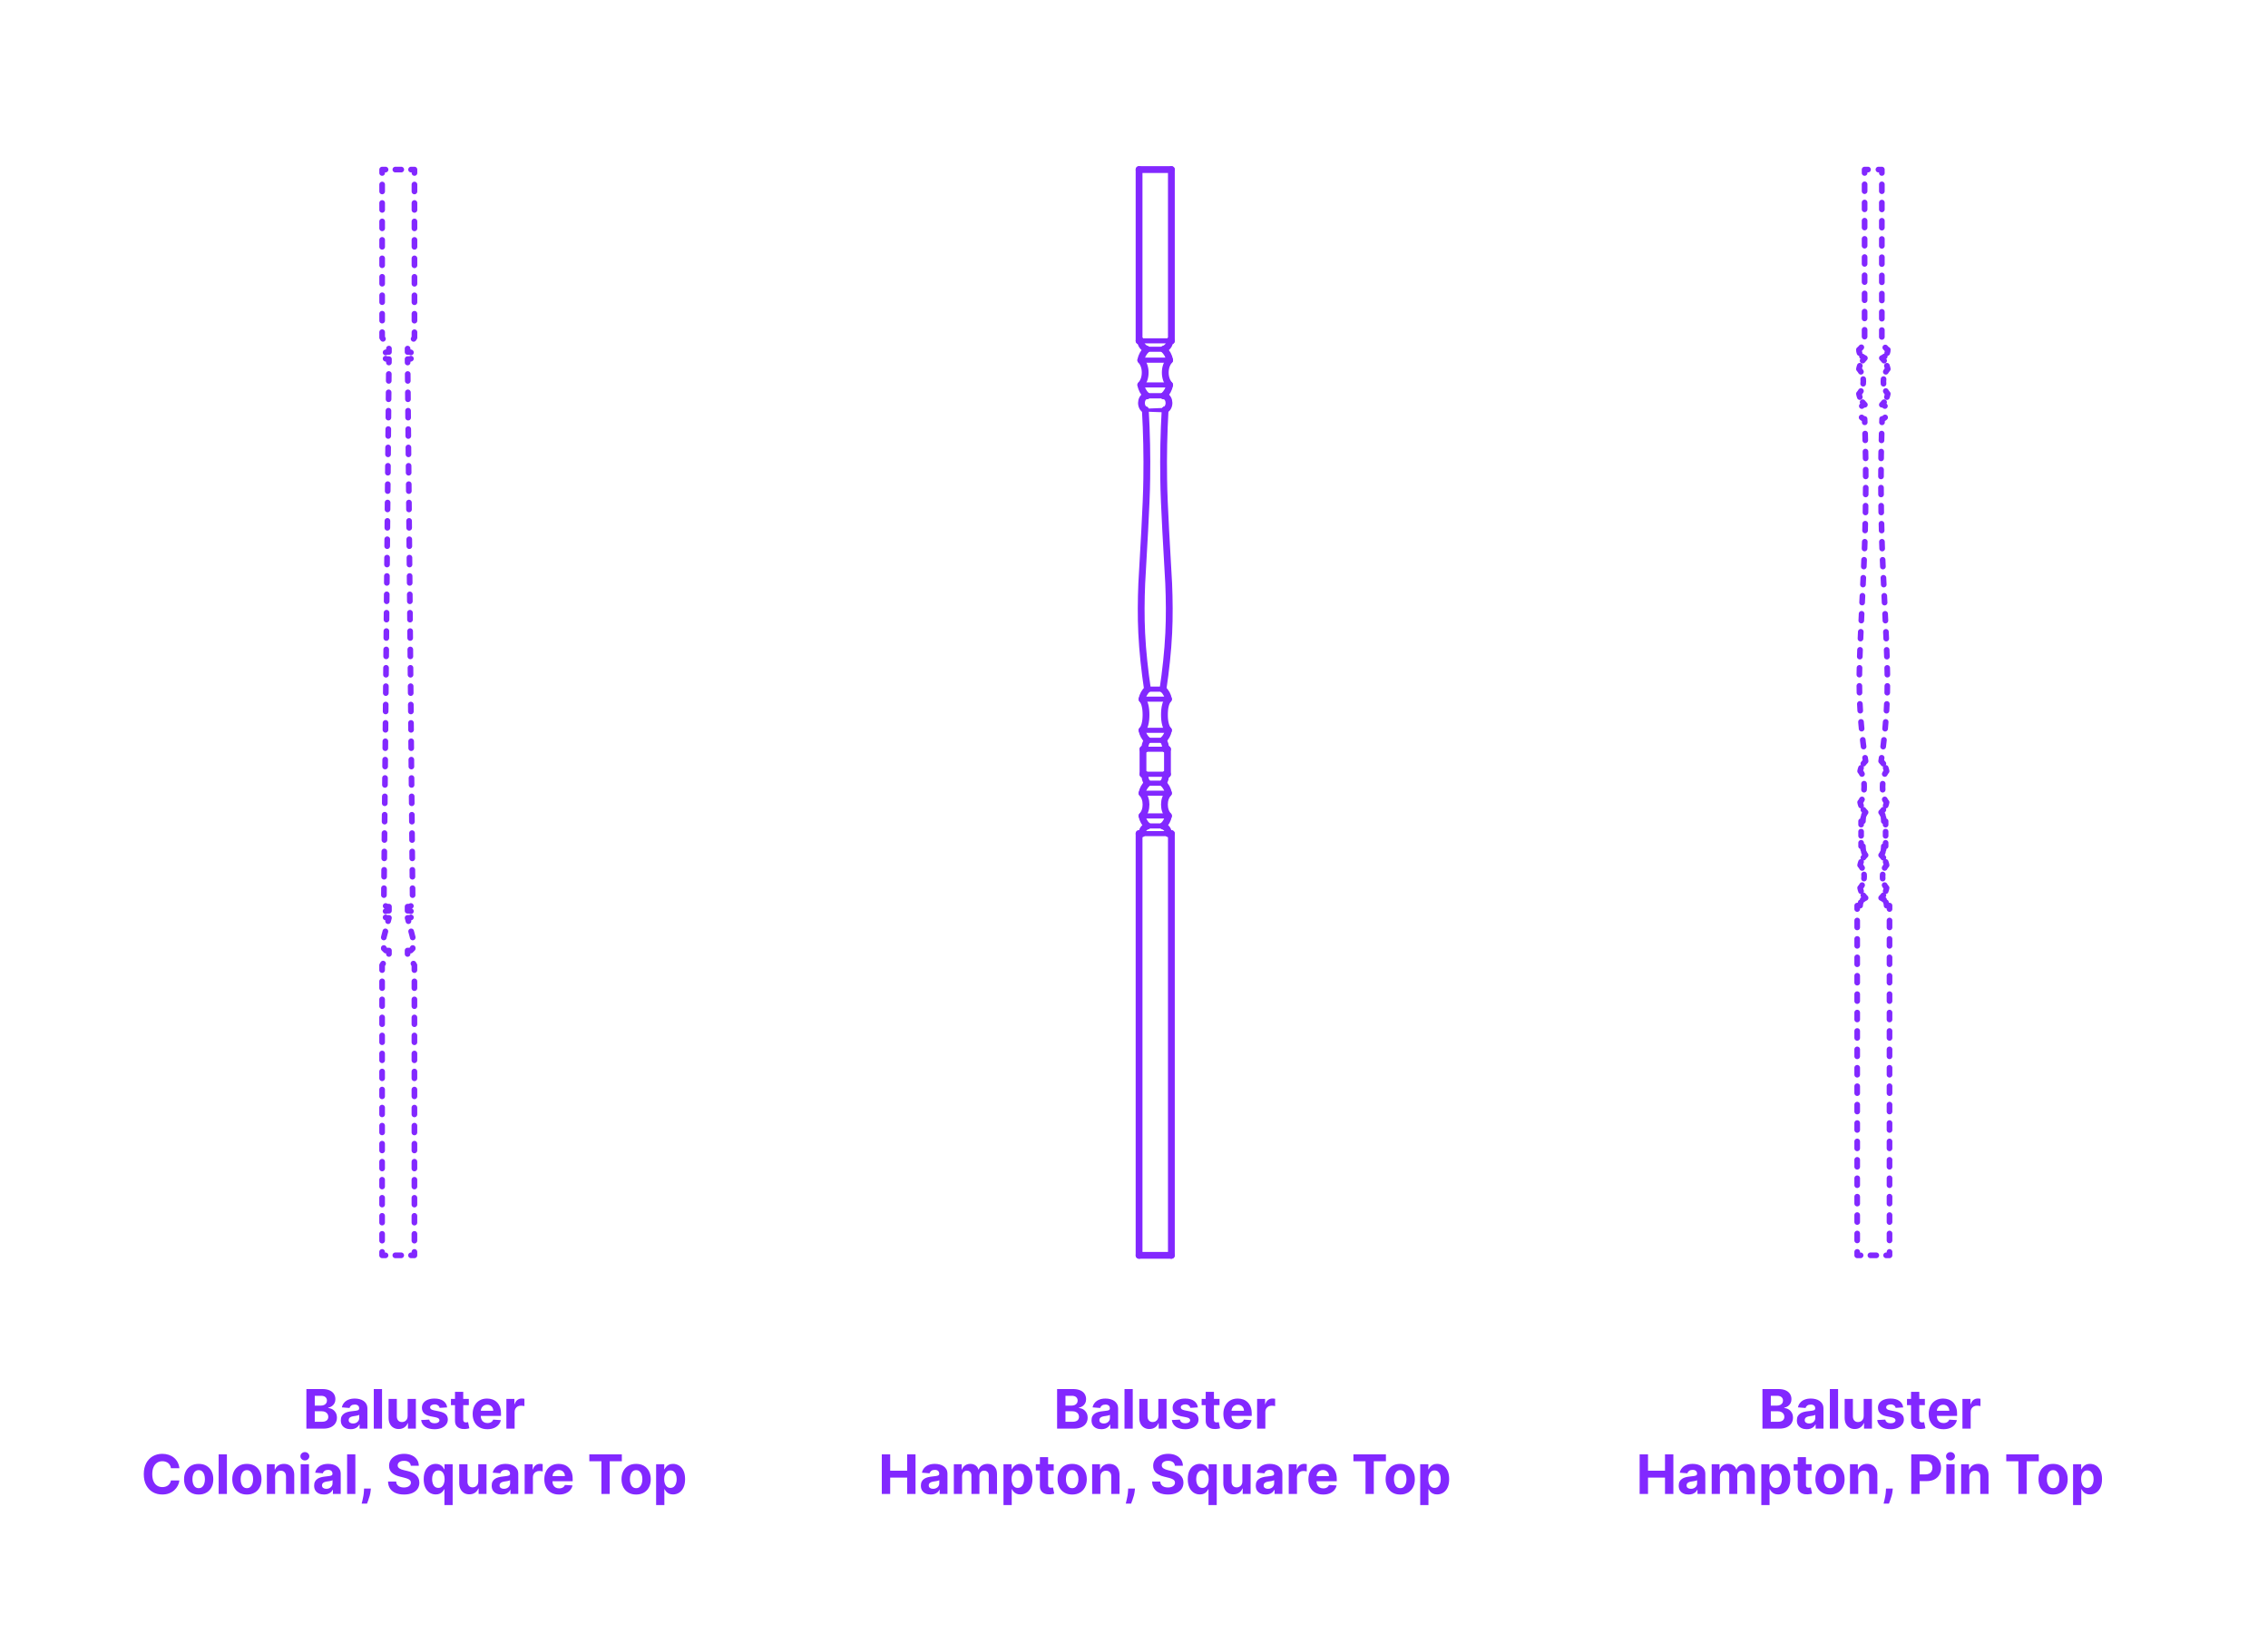 <?xml version="1.0" encoding="utf-8"?>
<!-- Generator: Adobe Illustrator 27.7.0, SVG Export Plug-In . SVG Version: 6.00 Build 0)  -->
<!DOCTYPE svg PUBLIC "-//W3C//DTD SVG 1.1//EN" "http://www.w3.org/Graphics/SVG/1.1/DTD/svg11.dtd">
<svg version="1.1" xmlns:x="http://ns.adobe.com/Extensibility/1.0/" xmlns:i="http://ns.adobe.com/AdobeIllustrator/10.0/" xmlns:graph="http://ns.adobe.com/Graphs/1.0/"
	 xmlns="http://www.w3.org/2000/svg" xmlns:xlink="http://www.w3.org/1999/xlink" xmlns:a="http://ns.adobe.com/AdobeSVGViewerExtensions/3.0/"
	 x="0px" y="0px" width="1000px" height="725px" viewBox="0 0 1000 725" enable-background="new 0 0 1000 725" xml:space="preserve"
	>
<g id="FILL-BACKGROUND">
	<rect x="0" fill="#FFFFFF" width="1000" height="725"/>
</g>
<g id="N-TEXT">
	<g id="MTEXT_00000129168961055933359070000014736127839629119122_">
		<g>
			<g>
				<g>
					<path fill="#8228FF" d="M135.094,629.848v-17.455h6.989c1.284,0,2.355,0.191,3.213,0.572c0.858,0.38,1.503,0.906,1.935,1.58
						s0.648,1.447,0.648,2.322c0,0.682-0.137,1.28-0.409,1.795c-0.273,0.514-0.646,0.934-1.121,1.261
						c-0.475,0.327-1.016,0.558-1.624,0.694v0.171c0.665,0.028,1.288,0.216,1.871,0.562c0.582,0.347,1.055,0.831,1.419,1.453
						s0.545,1.362,0.545,2.22c0,0.927-0.229,1.752-0.686,2.477s-1.132,1.297-2.024,1.717c-0.892,0.421-1.992,0.631-3.298,0.631
						H135.094z M138.784,619.697h2.736c0.505,0,0.956-0.09,1.351-0.269s0.708-0.433,0.938-0.763s0.345-0.725,0.345-1.186
						c0-0.63-0.223-1.139-0.669-1.525c-0.446-0.386-1.078-0.579-1.896-0.579h-2.804V619.697z M138.784,626.83h3.008
						c1.028,0,1.778-0.197,2.25-0.592s0.708-0.922,0.708-1.581c0-0.483-0.117-0.909-0.35-1.278s-0.564-0.659-0.993-0.869
						c-0.429-0.211-0.939-0.315-1.53-0.315h-3.094V626.83z"/>
					<path fill="#8228FF" d="M154.619,630.095c-0.835,0-1.58-0.146-2.233-0.438c-0.653-0.293-1.169-0.728-1.547-1.305
						c-0.378-0.576-0.566-1.297-0.566-2.16c0-0.727,0.133-1.338,0.4-1.832s0.631-0.893,1.091-1.193
						c0.46-0.301,0.984-0.529,1.572-0.682c0.588-0.154,1.206-0.262,1.854-0.324c0.761-0.08,1.375-0.154,1.841-0.227
						c0.466-0.07,0.804-0.177,1.014-0.318c0.21-0.143,0.315-0.353,0.315-0.631v-0.051c0-0.541-0.169-0.958-0.507-1.254
						c-0.338-0.295-0.817-0.443-1.436-0.443c-0.653,0-1.173,0.145-1.56,0.432c-0.386,0.286-0.642,0.646-0.767,1.078l-3.358-0.273
						c0.17-0.795,0.506-1.484,1.006-2.066s1.146-1.031,1.939-1.348c0.792-0.314,1.711-0.473,2.757-0.473
						c0.728,0,1.425,0.086,2.092,0.256s1.262,0.436,1.781,0.793c0.52,0.357,0.931,0.816,1.231,1.377
						c0.301,0.559,0.452,1.229,0.452,2.006v8.83h-3.443v-1.815h-0.103c-0.21,0.409-0.491,0.769-0.844,1.078
						c-0.352,0.31-0.775,0.552-1.27,0.725C155.837,630.008,155.267,630.095,154.619,630.095z M155.659,627.59
						c0.534,0,1.005-0.107,1.415-0.32s0.73-0.502,0.963-0.865c0.233-0.363,0.349-0.775,0.349-1.236v-1.389
						c-0.114,0.074-0.269,0.141-0.464,0.201c-0.196,0.059-0.417,0.113-0.661,0.161s-0.489,0.091-0.733,0.128
						s-0.466,0.07-0.665,0.098c-0.426,0.062-0.798,0.162-1.117,0.299s-0.565,0.319-0.741,0.549c-0.176,0.23-0.264,0.516-0.264,0.857
						c0,0.494,0.18,0.871,0.541,1.129C154.643,627.46,155.102,627.59,155.659,627.59z"/>
					<path fill="#8228FF" d="M168.443,612.393v17.455h-3.631v-17.455H168.443z"/>
					<path fill="#8228FF" d="M179.735,624.273v-7.517h3.631v13.091h-3.486v-2.378h-0.137c-0.295,0.767-0.785,1.384-1.47,1.85
						c-0.685,0.466-1.519,0.698-2.501,0.698c-0.875,0-1.645-0.198-2.31-0.596c-0.665-0.398-1.183-0.963-1.555-1.696
						s-0.561-1.61-0.567-2.634v-8.335h3.631v7.688c0.005,0.772,0.213,1.384,0.622,1.833c0.409,0.448,0.958,0.672,1.645,0.672
						c0.438,0,0.847-0.1,1.227-0.302c0.381-0.202,0.689-0.501,0.925-0.899C179.625,625.351,179.74,624.859,179.735,624.273z"/>
					<path fill="#8228FF" d="M197.155,620.49l-3.324,0.204c-0.057-0.284-0.179-0.542-0.367-0.771s-0.433-0.415-0.737-0.554
						c-0.304-0.139-0.667-0.209-1.087-0.209c-0.562,0-1.037,0.118-1.423,0.354c-0.386,0.236-0.58,0.55-0.58,0.941
						c0,0.312,0.125,0.577,0.375,0.793c0.25,0.217,0.679,0.39,1.287,0.52l2.369,0.479c1.273,0.261,2.222,0.682,2.847,1.261
						s0.938,1.341,0.938,2.284c0,0.857-0.251,1.611-0.754,2.258c-0.502,0.648-1.19,1.152-2.062,1.514
						c-0.872,0.36-1.876,0.541-3.013,0.541c-1.733,0-3.112-0.362-4.138-1.087c-1.026-0.724-1.626-1.712-1.803-2.962l3.571-0.188
						c0.108,0.529,0.369,0.931,0.784,1.207c0.415,0.275,0.946,0.412,1.594,0.412c0.636,0,1.149-0.123,1.538-0.37
						s0.587-0.567,0.592-0.959c-0.005-0.329-0.145-0.601-0.417-0.813s-0.693-0.377-1.261-0.49l-2.267-0.451
						c-1.278-0.256-2.229-0.699-2.851-1.33s-0.933-1.435-0.933-2.412c0-0.841,0.229-1.565,0.686-2.174
						c0.458-0.607,1.102-1.076,1.935-1.406c0.833-0.329,1.808-0.494,2.928-0.494c1.653,0,2.956,0.35,3.908,1.049
						S196.996,619.285,197.155,620.49z"/>
					<path fill="#8228FF" d="M206.709,616.757v2.728h-7.884v-2.728H206.709z M200.616,613.621h3.63v12.203
						c0,0.336,0.051,0.596,0.153,0.781c0.103,0.184,0.246,0.313,0.431,0.387c0.185,0.074,0.399,0.111,0.644,0.111
						c0.17,0,0.341-0.016,0.511-0.047s0.301-0.056,0.392-0.072l0.571,2.701c-0.182,0.057-0.438,0.123-0.767,0.201
						c-0.33,0.076-0.73,0.123-1.202,0.141c-0.875,0.033-1.641-0.083-2.297-0.35c-0.656-0.268-1.166-0.682-1.53-1.244
						s-0.542-1.273-0.537-2.131V613.621z"/>
					<path fill="#8228FF" d="M214.899,630.104c-1.346,0-2.504-0.274-3.473-0.822c-0.969-0.549-1.715-1.327-2.237-2.336
						c-0.523-1.008-0.784-2.203-0.784-3.584c0-1.346,0.261-2.527,0.784-3.545c0.522-1.018,1.26-1.81,2.211-2.378
						c0.952-0.567,2.07-0.853,3.354-0.853c0.863,0,1.669,0.139,2.416,0.414s1.4,0.688,1.96,1.24c0.56,0.551,0.996,1.242,1.308,2.074
						c0.312,0.833,0.469,1.807,0.469,2.92v0.996h-11.054v-2.25h7.637c0-0.521-0.114-0.984-0.341-1.389
						c-0.227-0.403-0.541-0.721-0.941-0.95c-0.401-0.229-0.865-0.345-1.394-0.345c-0.551,0-1.039,0.126-1.462,0.379
						s-0.754,0.591-0.993,1.014c-0.239,0.424-0.361,0.895-0.367,1.411v2.14c0,0.646,0.121,1.207,0.362,1.678
						c0.242,0.473,0.584,0.836,1.027,1.092c0.443,0.256,0.968,0.383,1.577,0.383c0.403,0,0.772-0.057,1.108-0.17
						c0.335-0.113,0.622-0.284,0.861-0.512c0.238-0.227,0.42-0.506,0.545-0.835l3.358,0.222c-0.17,0.807-0.519,1.51-1.044,2.109
						c-0.526,0.6-1.202,1.065-2.029,1.398C216.932,629.938,215.979,630.104,214.899,630.104z"/>
					<path fill="#8228FF" d="M223.277,629.848v-13.091h3.52v2.284h0.136c0.239-0.812,0.639-1.428,1.202-1.846
						s1.21-0.626,1.943-0.626c0.182,0,0.378,0.011,0.588,0.034c0.21,0.022,0.395,0.054,0.554,0.094v3.221
						c-0.17-0.051-0.406-0.096-0.708-0.136s-0.577-0.06-0.827-0.06c-0.534,0-1.01,0.115-1.428,0.346
						c-0.417,0.229-0.747,0.549-0.988,0.959c-0.242,0.408-0.362,0.88-0.362,1.414v7.406H223.277z"/>
					<path fill="#8228FF" d="M79.104,647.304h-3.733c-0.068-0.483-0.208-0.913-0.417-1.291c-0.21-0.378-0.48-0.7-0.81-0.968
						c-0.33-0.267-0.709-0.471-1.138-0.613c-0.429-0.143-0.894-0.213-1.394-0.213c-0.903,0-1.69,0.223-2.361,0.669
						s-1.19,1.094-1.56,1.942c-0.37,0.85-0.554,1.88-0.554,3.09c0,1.244,0.186,2.29,0.558,3.137s0.894,1.486,1.564,1.918
						s1.446,0.647,2.327,0.647c0.495,0,0.953-0.065,1.376-0.196s0.8-0.322,1.129-0.575s0.604-0.562,0.822-0.925
						s0.371-0.778,0.456-1.244l3.733,0.018c-0.097,0.801-0.336,1.572-0.72,2.313c-0.383,0.741-0.897,1.403-1.542,1.985
						s-1.412,1.043-2.301,1.381s-1.894,0.508-3.013,0.508c-1.557,0-2.947-0.354-4.172-1.058s-2.19-1.724-2.897-3.06
						c-0.708-1.335-1.061-2.951-1.061-4.85c0-1.903,0.358-3.522,1.074-4.857c0.716-1.336,1.688-2.354,2.915-3.056
						c1.228-0.702,2.608-1.053,4.142-1.053c1.011,0,1.95,0.142,2.817,0.427c0.866,0.283,1.635,0.697,2.305,1.24
						c0.67,0.542,1.217,1.205,1.641,1.989S78.985,646.293,79.104,647.304z"/>
					<path fill="#8228FF" d="M87.602,658.903c-1.324,0-2.467-0.282-3.431-0.849c-0.963-0.564-1.706-1.354-2.229-2.369
						c-0.523-1.014-0.784-2.191-0.784-3.532c0-1.353,0.261-2.536,0.784-3.55c0.522-1.014,1.266-1.805,2.229-2.369
						c0.963-0.565,2.106-0.848,3.431-0.848c1.324,0,2.467,0.282,3.43,0.848c0.963,0.564,1.706,1.355,2.229,2.369
						c0.522,1.014,0.784,2.197,0.784,3.55c0,1.341-0.261,2.519-0.784,3.532c-0.523,1.015-1.266,1.805-2.229,2.369
						C90.069,658.621,88.925,658.903,87.602,658.903z M87.619,656.091c0.602,0,1.105-0.172,1.508-0.516s0.709-0.813,0.916-1.411
						c0.208-0.596,0.312-1.275,0.312-2.037c0-0.761-0.104-1.439-0.312-2.036c-0.207-0.597-0.513-1.068-0.916-1.415
						c-0.403-0.346-0.906-0.52-1.508-0.52c-0.608,0-1.118,0.174-1.53,0.52c-0.412,0.347-0.722,0.818-0.929,1.415
						s-0.311,1.275-0.311,2.036c0,0.762,0.104,1.441,0.311,2.037c0.208,0.598,0.517,1.067,0.929,1.411
						C86.5,655.919,87.01,656.091,87.619,656.091z"/>
					<path fill="#8228FF" d="M100.045,641.193v17.454h-3.631v-17.454H100.045z"/>
					<path fill="#8228FF" d="M108.857,658.903c-1.324,0-2.467-0.282-3.431-0.849c-0.963-0.564-1.706-1.354-2.229-2.369
						c-0.523-1.014-0.784-2.191-0.784-3.532c0-1.353,0.261-2.536,0.784-3.55c0.522-1.014,1.266-1.805,2.229-2.369
						c0.963-0.565,2.106-0.848,3.431-0.848c1.324,0,2.467,0.282,3.43,0.848c0.963,0.564,1.706,1.355,2.229,2.369
						c0.522,1.014,0.784,2.197,0.784,3.55c0,1.341-0.261,2.519-0.784,3.532c-0.523,1.015-1.266,1.805-2.229,2.369
						C111.324,658.621,110.181,658.903,108.857,658.903z M108.874,656.091c0.602,0,1.105-0.172,1.508-0.516s0.709-0.813,0.916-1.411
						c0.208-0.596,0.312-1.275,0.312-2.037c0-0.761-0.104-1.439-0.312-2.036c-0.207-0.597-0.513-1.068-0.916-1.415
						c-0.403-0.346-0.906-0.52-1.508-0.52c-0.608,0-1.118,0.174-1.53,0.52c-0.412,0.347-0.722,0.818-0.929,1.415
						s-0.311,1.275-0.311,2.036c0,0.762,0.104,1.441,0.311,2.037c0.208,0.598,0.517,1.067,0.929,1.411
						C107.756,655.919,108.266,656.091,108.874,656.091z"/>
					<path fill="#8228FF" d="M121.3,651.079v7.568h-3.631v-13.091h3.46v2.31h0.153c0.29-0.761,0.775-1.364,1.458-1.812
						c0.682-0.445,1.508-0.668,2.48-0.668c0.909,0,1.702,0.198,2.378,0.596c0.676,0.398,1.202,0.965,1.577,1.701
						c0.375,0.735,0.562,1.611,0.562,2.629v8.335h-3.631v-7.688c0.006-0.802-0.199-1.428-0.613-1.88
						c-0.415-0.451-0.986-0.677-1.713-0.677c-0.489,0-0.919,0.104-1.291,0.315c-0.372,0.21-0.662,0.516-0.87,0.916
						C121.412,650.035,121.305,650.517,121.3,651.079z"/>
					<path fill="#8228FF" d="M134.425,643.869c-0.54,0-1.003-0.18-1.389-0.537c-0.387-0.357-0.58-0.789-0.58-1.295
						s0.193-0.939,0.58-1.301c0.386-0.36,0.847-0.541,1.381-0.541c0.545,0,1.01,0.18,1.393,0.537
						c0.384,0.358,0.576,0.79,0.576,1.296c0,0.505-0.192,0.938-0.576,1.3C135.426,643.689,134.964,643.869,134.425,643.869z
						 M132.592,658.647v-13.091h3.631v13.091H132.592z"/>
					<path fill="#8228FF" d="M142.853,658.895c-0.835,0-1.58-0.146-2.233-0.439c-0.653-0.292-1.169-0.727-1.547-1.303
						c-0.378-0.577-0.566-1.297-0.566-2.161c0-0.728,0.133-1.338,0.4-1.833c0.267-0.494,0.631-0.891,1.091-1.192
						c0.46-0.302,0.984-0.528,1.572-0.683c0.588-0.152,1.206-0.261,1.854-0.323c0.761-0.079,1.375-0.155,1.841-0.226
						c0.466-0.071,0.804-0.178,1.014-0.32c0.21-0.142,0.315-0.352,0.315-0.631v-0.051c0-0.539-0.169-0.957-0.507-1.252
						c-0.338-0.296-0.817-0.443-1.436-0.443c-0.653,0-1.173,0.143-1.56,0.43s-0.642,0.646-0.767,1.078l-3.358-0.272
						c0.17-0.796,0.506-1.484,1.006-2.067c0.5-0.582,1.146-1.031,1.939-1.346c0.792-0.315,1.711-0.473,2.757-0.473
						c0.728,0,1.425,0.084,2.092,0.255s1.262,0.435,1.781,0.793c0.52,0.358,0.931,0.817,1.231,1.376
						c0.301,0.561,0.452,1.229,0.452,2.008v8.829h-3.443v-1.815h-0.103c-0.21,0.409-0.491,0.769-0.844,1.078
						c-0.352,0.311-0.775,0.551-1.27,0.725C144.072,658.809,143.501,658.895,142.853,658.895z M143.893,656.389
						c0.534,0,1.005-0.106,1.415-0.319s0.73-0.501,0.963-0.865c0.233-0.363,0.349-0.775,0.349-1.235v-1.39
						c-0.114,0.074-0.269,0.141-0.464,0.2c-0.196,0.061-0.417,0.113-0.661,0.162s-0.489,0.091-0.733,0.128s-0.466,0.069-0.665,0.099
						c-0.426,0.062-0.798,0.161-1.117,0.298c-0.318,0.136-0.565,0.319-0.741,0.55c-0.176,0.23-0.264,0.516-0.264,0.856
						c0,0.494,0.18,0.87,0.541,1.129S143.336,656.389,143.893,656.389z"/>
					<path fill="#8228FF" d="M156.677,641.193v17.454h-3.631v-17.454H156.677z"/>
					<path fill="#8228FF" d="M163.521,656.262l-0.094,0.938c-0.074,0.75-0.215,1.498-0.422,2.245
						c-0.208,0.747-0.423,1.425-0.648,2.032c-0.225,0.608-0.405,1.086-0.541,1.432h-2.353c0.085-0.334,0.202-0.802,0.35-1.401
						c0.147-0.6,0.287-1.271,0.417-2.016c0.131-0.745,0.213-1.503,0.247-2.275l0.043-0.954H163.521z"/>
					<path fill="#8228FF" d="M181.128,646.213c-0.068-0.688-0.361-1.222-0.878-1.603c-0.517-0.38-1.219-0.571-2.105-0.571
						c-0.603,0-1.111,0.084-1.526,0.252c-0.415,0.168-0.731,0.398-0.95,0.694s-0.328,0.631-0.328,1.006
						c-0.011,0.312,0.056,0.585,0.2,0.818c0.145,0.233,0.345,0.433,0.601,0.601s0.551,0.312,0.886,0.435
						c0.335,0.122,0.693,0.226,1.074,0.312l1.568,0.375c0.761,0.17,1.46,0.397,2.097,0.682s1.188,0.633,1.653,1.049
						c0.466,0.414,0.828,0.902,1.087,1.465c0.258,0.562,0.391,1.208,0.396,1.936c-0.005,1.068-0.277,1.992-0.814,2.773
						c-0.537,0.781-1.31,1.387-2.318,1.815c-1.009,0.429-2.223,0.644-3.644,0.644c-1.409,0-2.635-0.216-3.678-0.647
						c-1.042-0.433-1.855-1.073-2.438-1.922c-0.583-0.85-0.888-1.901-0.916-3.157h3.571c0.04,0.584,0.209,1.072,0.507,1.461
						s0.699,0.682,1.202,0.878s1.072,0.294,1.709,0.294c0.625,0,1.169-0.091,1.632-0.272c0.463-0.183,0.823-0.435,1.078-0.759
						c0.256-0.324,0.384-0.695,0.384-1.116c0-0.392-0.115-0.722-0.345-0.989c-0.23-0.267-0.565-0.494-1.006-0.682
						s-0.979-0.357-1.615-0.512l-1.9-0.477c-1.472-0.357-2.633-0.918-3.486-1.68c-0.852-0.761-1.275-1.786-1.27-3.076
						c-0.005-1.057,0.277-1.98,0.848-2.77c0.571-0.79,1.356-1.406,2.356-1.85s2.136-0.665,3.409-0.665
						c1.295,0,2.428,0.222,3.396,0.665s1.723,1.06,2.263,1.85c0.54,0.789,0.818,1.704,0.835,2.744H181.128z"/>
					<path fill="#8228FF" d="M199.58,663.557h-3.622v-7.006h-0.111c-0.17,0.363-0.411,0.723-0.72,1.078
						c-0.31,0.355-0.71,0.649-1.202,0.883c-0.492,0.232-1.09,0.349-1.794,0.349c-0.995,0-1.894-0.257-2.698-0.771
						c-0.804-0.515-1.44-1.273-1.909-2.276s-0.703-2.233-0.703-3.694c0-1.5,0.242-2.748,0.725-3.746
						c0.483-0.997,1.126-1.744,1.93-2.241c0.804-0.497,1.686-0.745,2.646-0.745c0.733,0,1.345,0.123,1.837,0.37
						c0.491,0.247,0.889,0.554,1.193,0.921c0.304,0.366,0.536,0.726,0.695,1.078H196v-2.199h3.58V663.557z M196.034,652.102
						c0-0.777-0.108-1.454-0.324-2.027c-0.216-0.574-0.528-1.018-0.938-1.33c-0.409-0.312-0.906-0.469-1.491-0.469
						c-0.597,0-1.1,0.162-1.509,0.486c-0.409,0.323-0.719,0.771-0.929,1.346c-0.21,0.574-0.315,1.238-0.315,1.994
						c0,0.762,0.106,1.434,0.32,2.016c0.213,0.583,0.522,1.037,0.929,1.364s0.908,0.489,1.504,0.489c0.585,0,1.081-0.16,1.487-0.48
						c0.406-0.321,0.719-0.771,0.938-1.352C195.925,653.56,196.034,652.881,196.034,652.102z"/>
					<path fill="#8228FF" d="M210.88,653.074v-7.518h3.631v13.091h-3.486v-2.378h-0.137c-0.295,0.768-0.785,1.384-1.47,1.85
						c-0.685,0.466-1.519,0.699-2.501,0.699c-0.875,0-1.645-0.199-2.31-0.598c-0.665-0.396-1.183-0.963-1.555-1.695
						s-0.561-1.611-0.567-2.634v-8.335h3.631v7.688c0.005,0.772,0.213,1.383,0.622,1.832s0.958,0.674,1.645,0.674
						c0.438,0,0.847-0.102,1.227-0.303c0.381-0.201,0.689-0.502,0.925-0.899S210.886,653.658,210.88,653.074z"/>
					<path fill="#8228FF" d="M221.141,658.895c-0.835,0-1.58-0.146-2.233-0.439c-0.653-0.292-1.169-0.727-1.547-1.303
						c-0.378-0.577-0.566-1.297-0.566-2.161c0-0.728,0.133-1.338,0.4-1.833c0.267-0.494,0.631-0.891,1.091-1.192
						c0.46-0.302,0.984-0.528,1.572-0.683c0.588-0.152,1.206-0.261,1.854-0.323c0.761-0.079,1.375-0.155,1.841-0.226
						c0.466-0.071,0.804-0.178,1.014-0.32c0.21-0.142,0.315-0.352,0.315-0.631v-0.051c0-0.539-0.169-0.957-0.507-1.252
						c-0.338-0.296-0.817-0.443-1.436-0.443c-0.653,0-1.173,0.143-1.56,0.43s-0.642,0.646-0.767,1.078l-3.358-0.272
						c0.17-0.796,0.506-1.484,1.006-2.067c0.5-0.582,1.146-1.031,1.939-1.346c0.792-0.315,1.711-0.473,2.757-0.473
						c0.728,0,1.425,0.084,2.092,0.255s1.262,0.435,1.781,0.793c0.52,0.358,0.931,0.817,1.231,1.376
						c0.301,0.561,0.452,1.229,0.452,2.008v8.829h-3.443v-1.815h-0.103c-0.21,0.409-0.491,0.769-0.844,1.078
						c-0.352,0.311-0.775,0.551-1.27,0.725C222.36,658.809,221.789,658.895,221.141,658.895z M222.181,656.389
						c0.534,0,1.005-0.106,1.415-0.319s0.73-0.501,0.963-0.865c0.233-0.363,0.349-0.775,0.349-1.235v-1.39
						c-0.114,0.074-0.269,0.141-0.464,0.2c-0.196,0.061-0.417,0.113-0.661,0.162s-0.489,0.091-0.733,0.128s-0.466,0.069-0.665,0.099
						c-0.426,0.062-0.798,0.161-1.117,0.298c-0.318,0.136-0.565,0.319-0.741,0.55c-0.176,0.23-0.264,0.516-0.264,0.856
						c0,0.494,0.18,0.87,0.541,1.129S221.624,656.389,222.181,656.389z"/>
					<path fill="#8228FF" d="M231.334,658.647v-13.091h3.52v2.284h0.136c0.239-0.812,0.639-1.428,1.202-1.845
						c0.562-0.418,1.21-0.627,1.943-0.627c0.182,0,0.378,0.012,0.588,0.034c0.21,0.022,0.395,0.054,0.554,0.094v3.222
						c-0.17-0.051-0.406-0.097-0.708-0.137c-0.301-0.039-0.577-0.06-0.827-0.06c-0.534,0-1.01,0.115-1.428,0.345
						c-0.417,0.23-0.747,0.551-0.988,0.959c-0.242,0.409-0.362,0.881-0.362,1.415v7.406H231.334z"/>
					<path fill="#8228FF" d="M246.496,658.903c-1.346,0-2.504-0.274-3.473-0.823c-0.969-0.548-1.715-1.326-2.237-2.334
						c-0.523-1.01-0.784-2.203-0.784-3.584c0-1.348,0.261-2.529,0.784-3.546c0.522-1.017,1.26-1.81,2.211-2.378
						s2.07-0.852,3.354-0.852c0.863,0,1.669,0.137,2.416,0.412c0.747,0.276,1.4,0.689,1.96,1.24c0.56,0.552,0.996,1.244,1.308,2.076
						s0.469,1.805,0.469,2.918v0.998h-11.054v-2.25h7.637c0-0.523-0.114-0.986-0.341-1.39c-0.227-0.403-0.541-0.72-0.941-0.95
						c-0.401-0.23-0.865-0.346-1.394-0.346c-0.551,0-1.039,0.127-1.462,0.38s-0.754,0.591-0.993,1.015
						c-0.239,0.423-0.361,0.893-0.367,1.41v2.139c0,0.648,0.121,1.208,0.362,1.68c0.242,0.471,0.584,0.835,1.027,1.091
						c0.443,0.255,0.968,0.384,1.577,0.384c0.403,0,0.772-0.057,1.108-0.171c0.335-0.114,0.622-0.284,0.861-0.511
						c0.238-0.229,0.42-0.506,0.545-0.836l3.358,0.222c-0.17,0.807-0.519,1.51-1.044,2.109c-0.526,0.6-1.202,1.065-2.029,1.397
						C248.529,658.736,247.576,658.903,246.496,658.903z"/>
					<path fill="#8228FF" d="M259.843,644.235v-3.042h14.335v3.042h-5.344v14.412h-3.648v-14.412H259.843z"/>
					<path fill="#8228FF" d="M280.485,658.903c-1.324,0-2.467-0.282-3.431-0.849c-0.963-0.564-1.706-1.354-2.229-2.369
						c-0.523-1.014-0.784-2.191-0.784-3.532c0-1.353,0.261-2.536,0.784-3.55c0.522-1.014,1.266-1.805,2.229-2.369
						c0.963-0.565,2.106-0.848,3.431-0.848c1.324,0,2.467,0.282,3.43,0.848c0.963,0.564,1.706,1.355,2.229,2.369
						c0.522,1.014,0.784,2.197,0.784,3.55c0,1.341-0.261,2.519-0.784,3.532c-0.523,1.015-1.266,1.805-2.229,2.369
						C282.952,658.621,281.809,658.903,280.485,658.903z M280.502,656.091c0.602,0,1.105-0.172,1.508-0.516s0.709-0.813,0.916-1.411
						c0.208-0.596,0.312-1.275,0.312-2.037c0-0.761-0.104-1.439-0.312-2.036c-0.207-0.597-0.513-1.068-0.916-1.415
						c-0.403-0.346-0.906-0.52-1.508-0.52c-0.608,0-1.118,0.174-1.53,0.52c-0.412,0.347-0.722,0.818-0.929,1.415
						s-0.311,1.275-0.311,2.036c0,0.762,0.104,1.441,0.311,2.037c0.208,0.598,0.517,1.067,0.929,1.411
						C279.384,655.919,279.894,656.091,280.502,656.091z"/>
					<path fill="#8228FF" d="M289.297,663.557v-18h3.58v2.199h0.162c0.159-0.353,0.391-0.712,0.694-1.078
						c0.304-0.367,0.702-0.674,1.193-0.921c0.491-0.247,1.104-0.37,1.836-0.37c0.955,0,1.835,0.248,2.642,0.745
						c0.807,0.497,1.452,1.244,1.935,2.241c0.482,0.998,0.724,2.246,0.724,3.746c0,1.461-0.234,2.691-0.703,3.694
						s-1.105,1.762-1.909,2.276c-0.804,0.514-1.703,0.771-2.697,0.771c-0.705,0-1.303-0.116-1.794-0.349
						c-0.492-0.233-0.894-0.527-1.206-0.883s-0.551-0.715-0.716-1.078h-0.111v7.006H289.297z M292.851,652.102
						c0,0.779,0.108,1.458,0.324,2.037c0.216,0.58,0.528,1.03,0.938,1.352c0.409,0.32,0.906,0.48,1.492,0.48
						c0.591,0,1.091-0.162,1.5-0.489c0.409-0.327,0.72-0.781,0.933-1.364c0.213-0.582,0.319-1.254,0.319-2.016
						c0-0.756-0.105-1.42-0.315-1.994c-0.21-0.574-0.52-1.022-0.929-1.346c-0.409-0.324-0.912-0.486-1.508-0.486
						c-0.591,0-1.09,0.156-1.496,0.469s-0.717,0.756-0.933,1.33C292.959,650.647,292.851,651.324,292.851,652.102z"/>
				</g>
			</g>
		</g>
	</g>
	<g id="MTEXT_00000183969733230301015430000007700566716189970084_">
		<g>
			<g>
				<g>
					<path fill="#8228FF" d="M777.094,629.848v-17.455h6.989c1.284,0,2.355,0.191,3.213,0.572c0.858,0.38,1.503,0.906,1.935,1.58
						s0.648,1.447,0.648,2.322c0,0.682-0.137,1.28-0.409,1.795c-0.273,0.514-0.646,0.934-1.121,1.261
						c-0.475,0.327-1.016,0.558-1.624,0.694v0.171c0.665,0.028,1.288,0.216,1.871,0.562c0.582,0.347,1.055,0.831,1.419,1.453
						s0.545,1.362,0.545,2.22c0,0.927-0.229,1.752-0.686,2.477s-1.132,1.297-2.024,1.717c-0.892,0.421-1.992,0.631-3.298,0.631
						H777.094z M780.784,619.697h2.736c0.505,0,0.956-0.09,1.351-0.269s0.708-0.433,0.938-0.763s0.345-0.725,0.345-1.186
						c0-0.63-0.223-1.139-0.669-1.525c-0.446-0.386-1.078-0.579-1.896-0.579h-2.804V619.697z M780.784,626.83h3.008
						c1.028,0,1.778-0.197,2.25-0.592s0.708-0.922,0.708-1.581c0-0.483-0.117-0.909-0.35-1.278s-0.564-0.659-0.993-0.869
						c-0.429-0.211-0.939-0.315-1.53-0.315h-3.094V626.83z"/>
					<path fill="#8228FF" d="M796.619,630.095c-0.835,0-1.58-0.146-2.233-0.438c-0.653-0.293-1.169-0.728-1.547-1.305
						c-0.378-0.576-0.566-1.297-0.566-2.16c0-0.727,0.133-1.338,0.4-1.832s0.631-0.893,1.091-1.193
						c0.46-0.301,0.984-0.529,1.572-0.682c0.588-0.154,1.206-0.262,1.854-0.324c0.761-0.08,1.375-0.154,1.841-0.227
						c0.466-0.07,0.804-0.177,1.014-0.318c0.21-0.143,0.315-0.353,0.315-0.631v-0.051c0-0.541-0.169-0.958-0.507-1.254
						c-0.338-0.295-0.817-0.443-1.436-0.443c-0.653,0-1.173,0.145-1.56,0.432c-0.386,0.286-0.642,0.646-0.767,1.078l-3.358-0.273
						c0.17-0.795,0.506-1.484,1.006-2.066s1.146-1.031,1.939-1.348c0.792-0.314,1.711-0.473,2.757-0.473
						c0.728,0,1.425,0.086,2.092,0.256s1.262,0.436,1.781,0.793c0.52,0.357,0.931,0.816,1.231,1.377
						c0.301,0.559,0.452,1.229,0.452,2.006v8.83h-3.443v-1.815h-0.103c-0.21,0.409-0.491,0.769-0.844,1.078
						c-0.352,0.31-0.775,0.552-1.27,0.725C797.837,630.008,797.267,630.095,796.619,630.095z M797.659,627.59
						c0.534,0,1.005-0.107,1.415-0.32s0.73-0.502,0.963-0.865c0.233-0.363,0.349-0.775,0.349-1.236v-1.389
						c-0.114,0.074-0.269,0.141-0.464,0.201c-0.196,0.059-0.417,0.113-0.661,0.161s-0.489,0.091-0.733,0.128
						s-0.466,0.07-0.665,0.098c-0.426,0.062-0.798,0.162-1.117,0.299s-0.565,0.319-0.741,0.549c-0.176,0.23-0.264,0.516-0.264,0.857
						c0,0.494,0.18,0.871,0.541,1.129C796.643,627.46,797.102,627.59,797.659,627.59z"/>
					<path fill="#8228FF" d="M810.443,612.393v17.455h-3.631v-17.455H810.443z"/>
					<path fill="#8228FF" d="M821.735,624.273v-7.517h3.631v13.091h-3.486v-2.378h-0.137c-0.295,0.767-0.785,1.384-1.47,1.85
						c-0.685,0.466-1.519,0.698-2.501,0.698c-0.875,0-1.645-0.198-2.31-0.596c-0.665-0.398-1.183-0.963-1.555-1.696
						s-0.561-1.61-0.567-2.634v-8.335h3.631v7.688c0.005,0.772,0.213,1.384,0.622,1.833c0.409,0.448,0.958,0.672,1.645,0.672
						c0.438,0,0.847-0.1,1.227-0.302c0.381-0.202,0.689-0.501,0.925-0.899C821.625,625.351,821.74,624.859,821.735,624.273z"/>
					<path fill="#8228FF" d="M839.155,620.49l-3.324,0.204c-0.057-0.284-0.179-0.542-0.367-0.771s-0.433-0.415-0.737-0.554
						c-0.304-0.139-0.667-0.209-1.087-0.209c-0.562,0-1.037,0.118-1.423,0.354c-0.386,0.236-0.58,0.55-0.58,0.941
						c0,0.312,0.125,0.577,0.375,0.793c0.25,0.217,0.679,0.39,1.287,0.52l2.369,0.479c1.273,0.261,2.222,0.682,2.847,1.261
						s0.938,1.341,0.938,2.284c0,0.857-0.251,1.611-0.754,2.258c-0.502,0.648-1.19,1.152-2.062,1.514
						c-0.872,0.36-1.876,0.541-3.013,0.541c-1.733,0-3.112-0.362-4.138-1.087c-1.026-0.724-1.626-1.712-1.803-2.962l3.571-0.188
						c0.108,0.529,0.369,0.931,0.784,1.207c0.415,0.275,0.946,0.412,1.594,0.412c0.636,0,1.149-0.123,1.538-0.37
						s0.587-0.567,0.592-0.959c-0.005-0.329-0.145-0.601-0.417-0.813s-0.693-0.377-1.261-0.49l-2.267-0.451
						c-1.278-0.256-2.229-0.699-2.851-1.33s-0.933-1.435-0.933-2.412c0-0.841,0.229-1.565,0.686-2.174
						c0.458-0.607,1.102-1.076,1.935-1.406c0.833-0.329,1.808-0.494,2.928-0.494c1.653,0,2.956,0.35,3.908,1.049
						S838.996,619.285,839.155,620.49z"/>
					<path fill="#8228FF" d="M848.709,616.757v2.728h-7.884v-2.728H848.709z M842.616,613.621h3.63v12.203
						c0,0.336,0.051,0.596,0.153,0.781c0.103,0.184,0.246,0.313,0.431,0.387c0.185,0.074,0.399,0.111,0.644,0.111
						c0.17,0,0.341-0.016,0.511-0.047s0.301-0.056,0.392-0.072l0.571,2.701c-0.182,0.057-0.438,0.123-0.767,0.201
						c-0.33,0.076-0.73,0.123-1.202,0.141c-0.875,0.033-1.641-0.083-2.297-0.35c-0.656-0.268-1.166-0.682-1.53-1.244
						s-0.542-1.273-0.537-2.131V613.621z"/>
					<path fill="#8228FF" d="M856.899,630.104c-1.346,0-2.504-0.274-3.473-0.822c-0.969-0.549-1.715-1.327-2.237-2.336
						c-0.523-1.008-0.784-2.203-0.784-3.584c0-1.346,0.261-2.527,0.784-3.545c0.522-1.018,1.26-1.81,2.211-2.378
						c0.952-0.567,2.07-0.853,3.354-0.853c0.863,0,1.669,0.139,2.416,0.414s1.4,0.688,1.96,1.24c0.56,0.551,0.996,1.242,1.308,2.074
						c0.312,0.833,0.469,1.807,0.469,2.92v0.996h-11.054v-2.25h7.637c0-0.521-0.114-0.984-0.341-1.389
						c-0.227-0.403-0.541-0.721-0.941-0.95c-0.401-0.229-0.865-0.345-1.394-0.345c-0.551,0-1.039,0.126-1.462,0.379
						s-0.754,0.591-0.993,1.014c-0.239,0.424-0.361,0.895-0.367,1.411v2.14c0,0.646,0.121,1.207,0.362,1.678
						c0.242,0.473,0.584,0.836,1.027,1.092c0.443,0.256,0.968,0.383,1.577,0.383c0.403,0,0.772-0.057,1.108-0.17
						c0.335-0.113,0.622-0.284,0.861-0.512c0.238-0.227,0.42-0.506,0.545-0.835l3.358,0.222c-0.17,0.807-0.519,1.51-1.044,2.109
						c-0.526,0.6-1.202,1.065-2.029,1.398C858.932,629.938,857.979,630.104,856.899,630.104z"/>
					<path fill="#8228FF" d="M865.277,629.848v-13.091h3.52v2.284h0.136c0.239-0.812,0.639-1.428,1.202-1.846
						s1.21-0.626,1.943-0.626c0.182,0,0.378,0.011,0.588,0.034c0.21,0.022,0.395,0.054,0.554,0.094v3.221
						c-0.17-0.051-0.406-0.096-0.708-0.136s-0.577-0.06-0.827-0.06c-0.534,0-1.01,0.115-1.428,0.346
						c-0.417,0.229-0.747,0.549-0.988,0.959c-0.242,0.408-0.362,0.88-0.362,1.414v7.406H865.277z"/>
					<path fill="#8228FF" d="M722.949,658.647v-17.454h3.69v7.201h7.491v-7.201h3.682v17.454h-3.682v-7.21h-7.491v7.21H722.949z"/>
					<path fill="#8228FF" d="M744.52,658.895c-0.835,0-1.58-0.146-2.233-0.439c-0.653-0.292-1.169-0.727-1.547-1.303
						c-0.378-0.577-0.566-1.297-0.566-2.161c0-0.728,0.133-1.338,0.4-1.833c0.267-0.494,0.631-0.891,1.091-1.192
						c0.46-0.302,0.984-0.528,1.572-0.683c0.588-0.152,1.206-0.261,1.854-0.323c0.761-0.079,1.375-0.155,1.841-0.226
						c0.466-0.071,0.804-0.178,1.014-0.32c0.21-0.142,0.315-0.352,0.315-0.631v-0.051c0-0.539-0.169-0.957-0.507-1.252
						c-0.338-0.296-0.817-0.443-1.436-0.443c-0.653,0-1.173,0.143-1.56,0.43s-0.642,0.646-0.767,1.078l-3.358-0.272
						c0.17-0.796,0.506-1.484,1.006-2.067c0.5-0.582,1.146-1.031,1.939-1.346c0.792-0.315,1.711-0.473,2.757-0.473
						c0.728,0,1.425,0.084,2.092,0.255s1.262,0.435,1.781,0.793c0.52,0.358,0.931,0.817,1.231,1.376
						c0.301,0.561,0.452,1.229,0.452,2.008v8.829h-3.443v-1.815h-0.103c-0.21,0.409-0.491,0.769-0.844,1.078
						c-0.352,0.311-0.775,0.551-1.27,0.725C745.739,658.809,745.168,658.895,744.52,658.895z M745.56,656.389
						c0.534,0,1.005-0.106,1.415-0.319s0.73-0.501,0.963-0.865c0.233-0.363,0.349-0.775,0.349-1.235v-1.39
						c-0.114,0.074-0.269,0.141-0.464,0.2c-0.196,0.061-0.417,0.113-0.661,0.162s-0.489,0.091-0.733,0.128s-0.466,0.069-0.665,0.099
						c-0.426,0.062-0.798,0.161-1.117,0.298c-0.318,0.136-0.565,0.319-0.741,0.55c-0.176,0.23-0.264,0.516-0.264,0.856
						c0,0.494,0.18,0.87,0.541,1.129S745.003,656.389,745.56,656.389z"/>
					<path fill="#8228FF" d="M754.713,658.647v-13.091h3.46v2.31h0.153c0.273-0.767,0.727-1.372,1.364-1.815
						c0.636-0.443,1.397-0.664,2.284-0.664c0.897,0,1.662,0.223,2.292,0.668c0.63,0.447,1.051,1.051,1.261,1.812h0.136
						c0.267-0.75,0.751-1.351,1.453-1.803s1.533-0.677,2.493-0.677c1.222,0,2.214,0.387,2.979,1.162
						c0.764,0.776,1.146,1.875,1.146,3.295v8.804h-3.622v-8.088c0-0.728-0.193-1.272-0.58-1.637
						c-0.387-0.363-0.87-0.546-1.449-0.546c-0.659,0-1.173,0.209-1.542,0.627s-0.554,0.967-0.554,1.649v7.994h-3.52v-8.165
						c0-0.642-0.183-1.153-0.55-1.533c-0.366-0.381-0.848-0.572-1.444-0.572c-0.404,0-0.766,0.102-1.087,0.303
						c-0.321,0.202-0.575,0.483-0.763,0.844c-0.188,0.361-0.281,0.783-0.281,1.266v7.858H754.713z"/>
					<path fill="#8228FF" d="M776.599,663.557v-18h3.58v2.199h0.162c0.159-0.353,0.391-0.712,0.694-1.078
						c0.304-0.367,0.702-0.674,1.193-0.921c0.491-0.247,1.104-0.37,1.836-0.37c0.955,0,1.835,0.248,2.642,0.745
						c0.807,0.497,1.452,1.244,1.935,2.241c0.482,0.998,0.724,2.246,0.724,3.746c0,1.461-0.234,2.691-0.703,3.694
						s-1.105,1.762-1.909,2.276c-0.804,0.514-1.703,0.771-2.697,0.771c-0.705,0-1.303-0.116-1.794-0.349
						c-0.492-0.233-0.894-0.527-1.206-0.883s-0.551-0.715-0.716-1.078h-0.111v7.006H776.599z M780.153,652.102
						c0,0.779,0.108,1.458,0.324,2.037c0.216,0.58,0.528,1.03,0.938,1.352c0.409,0.32,0.906,0.48,1.492,0.48
						c0.591,0,1.091-0.162,1.5-0.489c0.409-0.327,0.72-0.781,0.933-1.364c0.213-0.582,0.319-1.254,0.319-2.016
						c0-0.756-0.105-1.42-0.315-1.994c-0.21-0.574-0.52-1.022-0.929-1.346c-0.409-0.324-0.912-0.486-1.508-0.486
						c-0.591,0-1.09,0.156-1.496,0.469s-0.717,0.756-0.933,1.33C780.261,650.647,780.153,651.324,780.153,652.102z"/>
					<path fill="#8228FF" d="M798.741,645.557v2.727h-7.884v-2.727H798.741z M792.647,642.42h3.63v12.205
						c0,0.335,0.051,0.596,0.153,0.779c0.103,0.186,0.246,0.314,0.431,0.389c0.185,0.073,0.399,0.11,0.644,0.11
						c0.17,0,0.341-0.016,0.511-0.047s0.301-0.056,0.392-0.073l0.571,2.702c-0.182,0.058-0.438,0.124-0.767,0.2
						c-0.33,0.077-0.73,0.124-1.202,0.141c-0.875,0.034-1.641-0.082-2.297-0.35c-0.656-0.267-1.166-0.682-1.53-1.244
						s-0.542-1.272-0.537-2.131V642.42z"/>
					<path fill="#8228FF" d="M806.88,658.903c-1.324,0-2.467-0.282-3.431-0.849c-0.963-0.564-1.706-1.354-2.229-2.369
						c-0.523-1.014-0.784-2.191-0.784-3.532c0-1.353,0.261-2.536,0.784-3.55c0.522-1.014,1.266-1.805,2.229-2.369
						c0.963-0.565,2.106-0.848,3.431-0.848c1.324,0,2.467,0.282,3.43,0.848c0.963,0.564,1.706,1.355,2.229,2.369
						c0.522,1.014,0.784,2.197,0.784,3.55c0,1.341-0.261,2.519-0.784,3.532c-0.523,1.015-1.266,1.805-2.229,2.369
						C809.348,658.621,808.204,658.903,806.88,658.903z M806.897,656.091c0.602,0,1.105-0.172,1.508-0.516s0.709-0.813,0.916-1.411
						c0.208-0.596,0.312-1.275,0.312-2.037c0-0.761-0.104-1.439-0.312-2.036c-0.207-0.597-0.513-1.068-0.916-1.415
						c-0.403-0.346-0.906-0.52-1.508-0.52c-0.608,0-1.118,0.174-1.53,0.52c-0.412,0.347-0.722,0.818-0.929,1.415
						s-0.311,1.275-0.311,2.036c0,0.762,0.104,1.441,0.311,2.037c0.208,0.598,0.517,1.067,0.929,1.411
						C805.779,655.919,806.289,656.091,806.897,656.091z"/>
					<path fill="#8228FF" d="M819.323,651.079v7.568h-3.631v-13.091h3.46v2.31h0.153c0.29-0.761,0.775-1.364,1.458-1.812
						c0.682-0.445,1.508-0.668,2.48-0.668c0.909,0,1.702,0.198,2.378,0.596c0.676,0.398,1.202,0.965,1.577,1.701
						c0.375,0.735,0.562,1.611,0.562,2.629v8.335h-3.631v-7.688c0.006-0.802-0.199-1.428-0.613-1.88
						c-0.415-0.451-0.986-0.677-1.713-0.677c-0.489,0-0.919,0.104-1.291,0.315c-0.372,0.21-0.662,0.516-0.87,0.916
						C819.436,650.035,819.329,650.517,819.323,651.079z"/>
					<path fill="#8228FF" d="M834.562,656.262l-0.094,0.938c-0.074,0.75-0.215,1.498-0.422,2.245
						c-0.208,0.747-0.423,1.425-0.648,2.032c-0.225,0.608-0.405,1.086-0.541,1.432h-2.353c0.085-0.334,0.202-0.802,0.35-1.401
						c0.147-0.6,0.287-1.271,0.417-2.016c0.131-0.745,0.213-1.503,0.247-2.275l0.043-0.954H834.562z"/>
					<path fill="#8228FF" d="M842.701,658.647v-17.454h6.886c1.324,0,2.452,0.251,3.384,0.754c0.932,0.503,1.643,1.199,2.135,2.088
						c0.491,0.889,0.737,1.914,0.737,3.072c0,1.159-0.25,2.182-0.75,3.068s-1.223,1.576-2.169,2.071
						c-0.946,0.494-2.09,0.741-3.431,0.741h-4.389v-2.957h3.792c0.71,0,1.297-0.124,1.76-0.371c0.463-0.247,0.81-0.591,1.04-1.031
						c0.23-0.439,0.345-0.947,0.345-1.521c0-0.579-0.115-1.086-0.345-1.521c-0.23-0.434-0.578-0.771-1.044-1.014
						s-1.057-0.362-1.773-0.362h-2.488v14.438H842.701z"/>
					<path fill="#8228FF" d="M860.01,643.869c-0.54,0-1.003-0.18-1.389-0.537c-0.387-0.357-0.58-0.789-0.58-1.295
						s0.193-0.939,0.58-1.301c0.386-0.36,0.847-0.541,1.381-0.541c0.545,0,1.01,0.18,1.393,0.537
						c0.384,0.358,0.576,0.79,0.576,1.296c0,0.505-0.192,0.938-0.576,1.3C861.012,643.689,860.55,643.869,860.01,643.869z
						 M858.178,658.647v-13.091h3.631v13.091H858.178z"/>
					<path fill="#8228FF" d="M868.337,651.079v7.568h-3.631v-13.091h3.46v2.31h0.153c0.29-0.761,0.775-1.364,1.458-1.812
						c0.682-0.445,1.508-0.668,2.48-0.668c0.909,0,1.702,0.198,2.378,0.596c0.676,0.398,1.202,0.965,1.577,1.701
						c0.375,0.735,0.562,1.611,0.562,2.629v8.335h-3.631v-7.688c0.006-0.802-0.199-1.428-0.613-1.88
						c-0.415-0.451-0.986-0.677-1.713-0.677c-0.489,0-0.919,0.104-1.291,0.315c-0.372,0.21-0.662,0.516-0.87,0.916
						C868.449,650.035,868.342,650.517,868.337,651.079z"/>
					<path fill="#8228FF" d="M884.598,644.235v-3.042h14.335v3.042h-5.344v14.412h-3.648v-14.412H884.598z"/>
					<path fill="#8228FF" d="M905.24,658.903c-1.324,0-2.467-0.282-3.431-0.849c-0.963-0.564-1.706-1.354-2.229-2.369
						c-0.523-1.014-0.784-2.191-0.784-3.532c0-1.353,0.261-2.536,0.784-3.55c0.522-1.014,1.266-1.805,2.229-2.369
						c0.963-0.565,2.106-0.848,3.431-0.848c1.324,0,2.467,0.282,3.43,0.848c0.963,0.564,1.706,1.355,2.229,2.369
						c0.522,1.014,0.784,2.197,0.784,3.55c0,1.341-0.261,2.519-0.784,3.532c-0.523,1.015-1.266,1.805-2.229,2.369
						C907.708,658.621,906.564,658.903,905.24,658.903z M905.257,656.091c0.602,0,1.105-0.172,1.508-0.516s0.709-0.813,0.916-1.411
						c0.208-0.596,0.312-1.275,0.312-2.037c0-0.761-0.104-1.439-0.312-2.036c-0.207-0.597-0.513-1.068-0.916-1.415
						c-0.403-0.346-0.906-0.52-1.508-0.52c-0.608,0-1.118,0.174-1.53,0.52c-0.412,0.347-0.722,0.818-0.929,1.415
						s-0.311,1.275-0.311,2.036c0,0.762,0.104,1.441,0.311,2.037c0.208,0.598,0.517,1.067,0.929,1.411
						C904.139,655.919,904.649,656.091,905.257,656.091z"/>
					<path fill="#8228FF" d="M914.052,663.557v-18h3.58v2.199h0.162c0.159-0.353,0.391-0.712,0.694-1.078
						c0.304-0.367,0.702-0.674,1.193-0.921c0.491-0.247,1.104-0.37,1.836-0.37c0.955,0,1.835,0.248,2.642,0.745
						c0.807,0.497,1.452,1.244,1.935,2.241c0.482,0.998,0.724,2.246,0.724,3.746c0,1.461-0.234,2.691-0.703,3.694
						s-1.105,1.762-1.909,2.276c-0.804,0.514-1.703,0.771-2.697,0.771c-0.705,0-1.303-0.116-1.794-0.349
						c-0.492-0.233-0.894-0.527-1.206-0.883s-0.551-0.715-0.716-1.078h-0.111v7.006H914.052z M917.606,652.102
						c0,0.779,0.108,1.458,0.324,2.037c0.216,0.58,0.528,1.03,0.938,1.352c0.409,0.32,0.906,0.48,1.492,0.48
						c0.591,0,1.091-0.162,1.5-0.489c0.409-0.327,0.72-0.781,0.933-1.364c0.213-0.582,0.319-1.254,0.319-2.016
						c0-0.756-0.105-1.42-0.315-1.994c-0.21-0.574-0.52-1.022-0.929-1.346c-0.409-0.324-0.912-0.486-1.508-0.486
						c-0.591,0-1.09,0.156-1.496,0.469s-0.717,0.756-0.933,1.33C917.714,650.647,917.606,651.324,917.606,652.102z"/>
				</g>
			</g>
		</g>
	</g>
	<g id="MTEXT_00000021805836313666489980000016148281640886827966_">
		<g>
			<g>
				<g>
					<path fill="#8228FF" d="M466.094,629.848v-17.455h6.989c1.284,0,2.355,0.191,3.213,0.572c0.858,0.38,1.503,0.906,1.935,1.58
						s0.648,1.447,0.648,2.322c0,0.682-0.137,1.28-0.409,1.795c-0.273,0.514-0.646,0.934-1.121,1.261
						c-0.475,0.327-1.016,0.558-1.624,0.694v0.171c0.665,0.028,1.288,0.216,1.871,0.562c0.582,0.347,1.055,0.831,1.419,1.453
						s0.545,1.362,0.545,2.22c0,0.927-0.229,1.752-0.686,2.477s-1.132,1.297-2.024,1.717c-0.892,0.421-1.992,0.631-3.298,0.631
						H466.094z M469.784,619.697h2.736c0.505,0,0.956-0.09,1.351-0.269s0.708-0.433,0.938-0.763s0.345-0.725,0.345-1.186
						c0-0.63-0.223-1.139-0.669-1.525c-0.446-0.386-1.078-0.579-1.896-0.579h-2.804V619.697z M469.784,626.83h3.008
						c1.028,0,1.778-0.197,2.25-0.592s0.708-0.922,0.708-1.581c0-0.483-0.117-0.909-0.35-1.278s-0.564-0.659-0.993-0.869
						c-0.429-0.211-0.939-0.315-1.53-0.315h-3.094V626.83z"/>
					<path fill="#8228FF" d="M485.619,630.095c-0.835,0-1.58-0.146-2.233-0.438c-0.653-0.293-1.169-0.728-1.547-1.305
						c-0.378-0.576-0.566-1.297-0.566-2.16c0-0.727,0.133-1.338,0.4-1.832s0.631-0.893,1.091-1.193
						c0.46-0.301,0.984-0.529,1.572-0.682c0.588-0.154,1.206-0.262,1.854-0.324c0.761-0.08,1.375-0.154,1.841-0.227
						c0.466-0.07,0.804-0.177,1.014-0.318c0.21-0.143,0.315-0.353,0.315-0.631v-0.051c0-0.541-0.169-0.958-0.507-1.254
						c-0.338-0.295-0.817-0.443-1.436-0.443c-0.653,0-1.173,0.145-1.56,0.432c-0.386,0.286-0.642,0.646-0.767,1.078l-3.358-0.273
						c0.17-0.795,0.506-1.484,1.006-2.066s1.146-1.031,1.939-1.348c0.792-0.314,1.711-0.473,2.757-0.473
						c0.728,0,1.425,0.086,2.092,0.256s1.262,0.436,1.781,0.793c0.52,0.357,0.931,0.816,1.231,1.377
						c0.301,0.559,0.452,1.229,0.452,2.006v8.83h-3.443v-1.815h-0.103c-0.21,0.409-0.491,0.769-0.844,1.078
						c-0.352,0.31-0.775,0.552-1.27,0.725C486.837,630.008,486.267,630.095,485.619,630.095z M486.659,627.59
						c0.534,0,1.005-0.107,1.415-0.32s0.73-0.502,0.963-0.865c0.233-0.363,0.349-0.775,0.349-1.236v-1.389
						c-0.114,0.074-0.269,0.141-0.464,0.201c-0.196,0.059-0.417,0.113-0.661,0.161s-0.489,0.091-0.733,0.128
						s-0.466,0.07-0.665,0.098c-0.426,0.062-0.798,0.162-1.117,0.299s-0.565,0.319-0.741,0.549c-0.176,0.23-0.264,0.516-0.264,0.857
						c0,0.494,0.18,0.871,0.541,1.129C485.643,627.46,486.102,627.59,486.659,627.59z"/>
					<path fill="#8228FF" d="M499.443,612.393v17.455h-3.631v-17.455H499.443z"/>
					<path fill="#8228FF" d="M510.735,624.273v-7.517h3.631v13.091h-3.486v-2.378h-0.137c-0.295,0.767-0.785,1.384-1.47,1.85
						c-0.685,0.466-1.519,0.698-2.501,0.698c-0.875,0-1.645-0.198-2.31-0.596c-0.665-0.398-1.183-0.963-1.555-1.696
						s-0.561-1.61-0.567-2.634v-8.335h3.631v7.688c0.005,0.772,0.213,1.384,0.622,1.833c0.409,0.448,0.958,0.672,1.645,0.672
						c0.438,0,0.847-0.1,1.227-0.302c0.381-0.202,0.689-0.501,0.925-0.899C510.625,625.351,510.74,624.859,510.735,624.273z"/>
					<path fill="#8228FF" d="M528.155,620.49l-3.324,0.204c-0.057-0.284-0.179-0.542-0.367-0.771s-0.433-0.415-0.737-0.554
						c-0.304-0.139-0.667-0.209-1.087-0.209c-0.562,0-1.037,0.118-1.423,0.354c-0.386,0.236-0.58,0.55-0.58,0.941
						c0,0.312,0.125,0.577,0.375,0.793c0.25,0.217,0.679,0.39,1.287,0.52l2.369,0.479c1.273,0.261,2.222,0.682,2.847,1.261
						s0.938,1.341,0.938,2.284c0,0.857-0.251,1.611-0.754,2.258c-0.502,0.648-1.19,1.152-2.062,1.514
						c-0.872,0.36-1.876,0.541-3.013,0.541c-1.733,0-3.112-0.362-4.138-1.087c-1.026-0.724-1.626-1.712-1.803-2.962l3.571-0.188
						c0.108,0.529,0.369,0.931,0.784,1.207c0.415,0.275,0.946,0.412,1.594,0.412c0.636,0,1.149-0.123,1.538-0.37
						s0.587-0.567,0.592-0.959c-0.005-0.329-0.145-0.601-0.417-0.813s-0.693-0.377-1.261-0.49l-2.267-0.451
						c-1.278-0.256-2.229-0.699-2.851-1.33s-0.933-1.435-0.933-2.412c0-0.841,0.229-1.565,0.686-2.174
						c0.458-0.607,1.102-1.076,1.935-1.406c0.833-0.329,1.808-0.494,2.928-0.494c1.653,0,2.956,0.35,3.908,1.049
						S527.996,619.285,528.155,620.49z"/>
					<path fill="#8228FF" d="M537.709,616.757v2.728h-7.884v-2.728H537.709z M531.616,613.621h3.63v12.203
						c0,0.336,0.051,0.596,0.153,0.781c0.103,0.184,0.246,0.313,0.431,0.387c0.185,0.074,0.399,0.111,0.644,0.111
						c0.17,0,0.341-0.016,0.511-0.047s0.301-0.056,0.392-0.072l0.571,2.701c-0.182,0.057-0.438,0.123-0.767,0.201
						c-0.33,0.076-0.73,0.123-1.202,0.141c-0.875,0.033-1.641-0.083-2.297-0.35c-0.656-0.268-1.166-0.682-1.53-1.244
						s-0.542-1.273-0.537-2.131V613.621z"/>
					<path fill="#8228FF" d="M545.899,630.104c-1.346,0-2.504-0.274-3.473-0.822c-0.969-0.549-1.715-1.327-2.237-2.336
						c-0.523-1.008-0.784-2.203-0.784-3.584c0-1.346,0.261-2.527,0.784-3.545c0.522-1.018,1.26-1.81,2.211-2.378
						c0.952-0.567,2.07-0.853,3.354-0.853c0.863,0,1.669,0.139,2.416,0.414s1.4,0.688,1.96,1.24c0.56,0.551,0.996,1.242,1.308,2.074
						c0.312,0.833,0.469,1.807,0.469,2.92v0.996h-11.054v-2.25h7.637c0-0.521-0.114-0.984-0.341-1.389
						c-0.227-0.403-0.541-0.721-0.941-0.95c-0.401-0.229-0.865-0.345-1.394-0.345c-0.551,0-1.039,0.126-1.462,0.379
						s-0.754,0.591-0.993,1.014c-0.239,0.424-0.361,0.895-0.367,1.411v2.14c0,0.646,0.121,1.207,0.362,1.678
						c0.242,0.473,0.584,0.836,1.027,1.092c0.443,0.256,0.968,0.383,1.577,0.383c0.403,0,0.772-0.057,1.108-0.17
						c0.335-0.113,0.622-0.284,0.861-0.512c0.238-0.227,0.42-0.506,0.545-0.835l3.358,0.222c-0.17,0.807-0.519,1.51-1.044,2.109
						c-0.526,0.6-1.202,1.065-2.029,1.398C547.932,629.938,546.979,630.104,545.899,630.104z"/>
					<path fill="#8228FF" d="M554.277,629.848v-13.091h3.52v2.284h0.136c0.239-0.812,0.639-1.428,1.202-1.846
						s1.21-0.626,1.943-0.626c0.182,0,0.378,0.011,0.588,0.034c0.21,0.022,0.395,0.054,0.554,0.094v3.221
						c-0.17-0.051-0.406-0.096-0.708-0.136s-0.577-0.06-0.827-0.06c-0.534,0-1.01,0.115-1.428,0.346
						c-0.417,0.229-0.747,0.549-0.988,0.959c-0.242,0.408-0.362,0.88-0.362,1.414v7.406H554.277z"/>
					<path fill="#8228FF" d="M388.806,658.647v-17.454h3.69v7.201h7.491v-7.201h3.682v17.454h-3.682v-7.21h-7.491v7.21H388.806z"/>
					<path fill="#8228FF" d="M410.376,658.895c-0.835,0-1.58-0.146-2.233-0.439c-0.653-0.292-1.169-0.727-1.547-1.303
						c-0.378-0.577-0.566-1.297-0.566-2.161c0-0.728,0.133-1.338,0.4-1.833c0.267-0.494,0.631-0.891,1.091-1.192
						c0.46-0.302,0.984-0.528,1.572-0.683c0.588-0.152,1.206-0.261,1.854-0.323c0.761-0.079,1.375-0.155,1.841-0.226
						c0.466-0.071,0.804-0.178,1.014-0.32c0.21-0.142,0.315-0.352,0.315-0.631v-0.051c0-0.539-0.169-0.957-0.507-1.252
						c-0.338-0.296-0.817-0.443-1.436-0.443c-0.653,0-1.173,0.143-1.56,0.43s-0.642,0.646-0.767,1.078l-3.358-0.272
						c0.17-0.796,0.506-1.484,1.006-2.067c0.5-0.582,1.146-1.031,1.939-1.346c0.792-0.315,1.711-0.473,2.757-0.473
						c0.728,0,1.425,0.084,2.092,0.255s1.262,0.435,1.781,0.793c0.52,0.358,0.931,0.817,1.231,1.376
						c0.301,0.561,0.452,1.229,0.452,2.008v8.829h-3.443v-1.815h-0.103c-0.21,0.409-0.491,0.769-0.844,1.078
						c-0.352,0.311-0.775,0.551-1.27,0.725C411.595,658.809,411.024,658.895,410.376,658.895z M411.417,656.389
						c0.534,0,1.005-0.106,1.415-0.319s0.73-0.501,0.963-0.865c0.233-0.363,0.349-0.775,0.349-1.235v-1.39
						c-0.114,0.074-0.269,0.141-0.464,0.2c-0.196,0.061-0.417,0.113-0.661,0.162s-0.489,0.091-0.733,0.128s-0.466,0.069-0.665,0.099
						c-0.426,0.062-0.798,0.161-1.117,0.298c-0.318,0.136-0.565,0.319-0.741,0.55c-0.176,0.23-0.264,0.516-0.264,0.856
						c0,0.494,0.18,0.87,0.541,1.129S410.859,656.389,411.417,656.389z"/>
					<path fill="#8228FF" d="M420.569,658.647v-13.091h3.46v2.31h0.153c0.273-0.767,0.727-1.372,1.364-1.815
						c0.636-0.443,1.397-0.664,2.284-0.664c0.897,0,1.662,0.223,2.292,0.668c0.63,0.447,1.051,1.051,1.261,1.812h0.136
						c0.267-0.75,0.751-1.351,1.453-1.803s1.533-0.677,2.493-0.677c1.222,0,2.214,0.387,2.979,1.162
						c0.764,0.776,1.146,1.875,1.146,3.295v8.804h-3.622v-8.088c0-0.728-0.193-1.272-0.58-1.637
						c-0.387-0.363-0.87-0.546-1.449-0.546c-0.659,0-1.173,0.209-1.542,0.627s-0.554,0.967-0.554,1.649v7.994h-3.52v-8.165
						c0-0.642-0.183-1.153-0.55-1.533c-0.366-0.381-0.848-0.572-1.444-0.572c-0.404,0-0.766,0.102-1.087,0.303
						c-0.321,0.202-0.575,0.483-0.763,0.844c-0.188,0.361-0.281,0.783-0.281,1.266v7.858H420.569z"/>
					<path fill="#8228FF" d="M442.456,663.557v-18h3.58v2.199h0.162c0.159-0.353,0.391-0.712,0.694-1.078
						c0.304-0.367,0.702-0.674,1.193-0.921c0.491-0.247,1.104-0.37,1.836-0.37c0.955,0,1.835,0.248,2.642,0.745
						c0.807,0.497,1.452,1.244,1.935,2.241c0.482,0.998,0.724,2.246,0.724,3.746c0,1.461-0.234,2.691-0.703,3.694
						s-1.105,1.762-1.909,2.276c-0.804,0.514-1.703,0.771-2.697,0.771c-0.705,0-1.303-0.116-1.794-0.349
						c-0.492-0.233-0.894-0.527-1.206-0.883s-0.551-0.715-0.716-1.078h-0.111v7.006H442.456z M446.01,652.102
						c0,0.779,0.108,1.458,0.324,2.037c0.216,0.58,0.528,1.03,0.938,1.352c0.409,0.32,0.906,0.48,1.492,0.48
						c0.591,0,1.091-0.162,1.5-0.489c0.409-0.327,0.72-0.781,0.933-1.364c0.213-0.582,0.319-1.254,0.319-2.016
						c0-0.756-0.105-1.42-0.315-1.994c-0.21-0.574-0.52-1.022-0.929-1.346c-0.409-0.324-0.912-0.486-1.508-0.486
						c-0.591,0-1.09,0.156-1.496,0.469s-0.717,0.756-0.933,1.33C446.118,650.647,446.01,651.324,446.01,652.102z"/>
					<path fill="#8228FF" d="M464.598,645.557v2.727h-7.884v-2.727H464.598z M458.504,642.42h3.63v12.205
						c0,0.335,0.051,0.596,0.153,0.779c0.103,0.186,0.246,0.314,0.431,0.389c0.185,0.073,0.399,0.11,0.644,0.11
						c0.17,0,0.341-0.016,0.511-0.047s0.301-0.056,0.392-0.073l0.571,2.702c-0.182,0.058-0.438,0.124-0.767,0.2
						c-0.33,0.077-0.73,0.124-1.202,0.141c-0.875,0.034-1.641-0.082-2.297-0.35c-0.656-0.267-1.166-0.682-1.53-1.244
						s-0.542-1.272-0.537-2.131V642.42z"/>
					<path fill="#8228FF" d="M472.737,658.903c-1.324,0-2.467-0.282-3.431-0.849c-0.963-0.564-1.706-1.354-2.229-2.369
						c-0.523-1.014-0.784-2.191-0.784-3.532c0-1.353,0.261-2.536,0.784-3.55c0.522-1.014,1.266-1.805,2.229-2.369
						c0.963-0.565,2.106-0.848,3.431-0.848c1.324,0,2.467,0.282,3.43,0.848c0.963,0.564,1.706,1.355,2.229,2.369
						c0.522,1.014,0.784,2.197,0.784,3.55c0,1.341-0.261,2.519-0.784,3.532c-0.523,1.015-1.266,1.805-2.229,2.369
						C475.204,658.621,474.061,658.903,472.737,658.903z M472.754,656.091c0.602,0,1.105-0.172,1.508-0.516s0.709-0.813,0.916-1.411
						c0.208-0.596,0.312-1.275,0.312-2.037c0-0.761-0.104-1.439-0.312-2.036c-0.207-0.597-0.513-1.068-0.916-1.415
						c-0.403-0.346-0.906-0.52-1.508-0.52c-0.608,0-1.118,0.174-1.53,0.52c-0.412,0.347-0.722,0.818-0.929,1.415
						s-0.311,1.275-0.311,2.036c0,0.762,0.104,1.441,0.311,2.037c0.208,0.598,0.517,1.067,0.929,1.411
						C471.636,655.919,472.146,656.091,472.754,656.091z"/>
					<path fill="#8228FF" d="M485.18,651.079v7.568h-3.631v-13.091h3.46v2.31h0.153c0.29-0.761,0.775-1.364,1.458-1.812
						c0.682-0.445,1.508-0.668,2.48-0.668c0.909,0,1.702,0.198,2.378,0.596c0.676,0.398,1.202,0.965,1.577,1.701
						c0.375,0.735,0.562,1.611,0.562,2.629v8.335h-3.631v-7.688c0.006-0.802-0.199-1.428-0.613-1.88
						c-0.415-0.451-0.986-0.677-1.713-0.677c-0.489,0-0.919,0.104-1.291,0.315c-0.372,0.21-0.662,0.516-0.87,0.916
						C485.292,650.035,485.185,650.517,485.18,651.079z"/>
					<path fill="#8228FF" d="M500.418,656.262l-0.094,0.938c-0.074,0.75-0.215,1.498-0.422,2.245
						c-0.208,0.747-0.423,1.425-0.648,2.032c-0.225,0.608-0.405,1.086-0.541,1.432h-2.353c0.085-0.334,0.202-0.802,0.35-1.401
						c0.147-0.6,0.287-1.271,0.417-2.016c0.131-0.745,0.213-1.503,0.247-2.275l0.043-0.954H500.418z"/>
					<path fill="#8228FF" d="M518.026,646.213c-0.068-0.688-0.361-1.222-0.878-1.603c-0.517-0.38-1.219-0.571-2.105-0.571
						c-0.603,0-1.111,0.084-1.526,0.252c-0.415,0.168-0.731,0.398-0.95,0.694s-0.328,0.631-0.328,1.006
						c-0.011,0.312,0.056,0.585,0.2,0.818c0.145,0.233,0.345,0.433,0.601,0.601s0.551,0.312,0.886,0.435
						c0.335,0.122,0.693,0.226,1.074,0.312l1.568,0.375c0.761,0.17,1.46,0.397,2.097,0.682s1.188,0.633,1.653,1.049
						c0.466,0.414,0.828,0.902,1.087,1.465c0.258,0.562,0.391,1.208,0.396,1.936c-0.005,1.068-0.277,1.992-0.814,2.773
						c-0.537,0.781-1.31,1.387-2.318,1.815c-1.009,0.429-2.223,0.644-3.644,0.644c-1.409,0-2.635-0.216-3.678-0.647
						c-1.042-0.433-1.855-1.073-2.438-1.922c-0.583-0.85-0.888-1.901-0.916-3.157h3.571c0.04,0.584,0.209,1.072,0.507,1.461
						s0.699,0.682,1.202,0.878s1.072,0.294,1.709,0.294c0.625,0,1.169-0.091,1.632-0.272c0.463-0.183,0.823-0.435,1.078-0.759
						c0.256-0.324,0.384-0.695,0.384-1.116c0-0.392-0.115-0.722-0.345-0.989c-0.23-0.267-0.565-0.494-1.006-0.682
						s-0.979-0.357-1.615-0.512l-1.9-0.477c-1.472-0.357-2.633-0.918-3.486-1.68c-0.852-0.761-1.275-1.786-1.27-3.076
						c-0.005-1.057,0.277-1.98,0.848-2.77c0.571-0.79,1.356-1.406,2.356-1.85s2.136-0.665,3.409-0.665
						c1.295,0,2.428,0.222,3.396,0.665s1.723,1.06,2.263,1.85c0.54,0.789,0.818,1.704,0.835,2.744H518.026z"/>
					<path fill="#8228FF" d="M536.478,663.557h-3.622v-7.006h-0.111c-0.17,0.363-0.411,0.723-0.72,1.078
						c-0.31,0.355-0.71,0.649-1.202,0.883c-0.492,0.232-1.09,0.349-1.794,0.349c-0.995,0-1.894-0.257-2.698-0.771
						c-0.804-0.515-1.44-1.273-1.909-2.276s-0.703-2.233-0.703-3.694c0-1.5,0.242-2.748,0.725-3.746
						c0.483-0.997,1.126-1.744,1.93-2.241c0.804-0.497,1.686-0.745,2.646-0.745c0.733,0,1.345,0.123,1.837,0.37
						c0.491,0.247,0.889,0.554,1.193,0.921c0.304,0.366,0.536,0.726,0.695,1.078h0.153v-2.199h3.58V663.557z M532.932,652.102
						c0-0.777-0.108-1.454-0.324-2.027c-0.216-0.574-0.528-1.018-0.938-1.33c-0.409-0.312-0.906-0.469-1.491-0.469
						c-0.597,0-1.1,0.162-1.509,0.486c-0.409,0.323-0.719,0.771-0.929,1.346c-0.21,0.574-0.315,1.238-0.315,1.994
						c0,0.762,0.106,1.434,0.32,2.016c0.213,0.583,0.522,1.037,0.929,1.364s0.908,0.489,1.504,0.489c0.585,0,1.081-0.16,1.487-0.48
						c0.406-0.321,0.719-0.771,0.938-1.352C532.823,653.56,532.932,652.881,532.932,652.102z"/>
					<path fill="#8228FF" d="M547.778,653.074v-7.518h3.631v13.091h-3.486v-2.378h-0.137c-0.295,0.768-0.785,1.384-1.47,1.85
						c-0.685,0.466-1.519,0.699-2.501,0.699c-0.875,0-1.645-0.199-2.31-0.598c-0.665-0.396-1.183-0.963-1.555-1.695
						s-0.561-1.611-0.567-2.634v-8.335h3.631v7.688c0.005,0.772,0.213,1.383,0.622,1.832s0.958,0.674,1.645,0.674
						c0.438,0,0.847-0.102,1.227-0.303c0.381-0.201,0.689-0.502,0.925-0.899S547.784,653.658,547.778,653.074z"/>
					<path fill="#8228FF" d="M558.04,658.895c-0.835,0-1.58-0.146-2.233-0.439c-0.653-0.292-1.169-0.727-1.547-1.303
						c-0.378-0.577-0.566-1.297-0.566-2.161c0-0.728,0.133-1.338,0.4-1.833c0.267-0.494,0.631-0.891,1.091-1.192
						c0.46-0.302,0.984-0.528,1.572-0.683c0.588-0.152,1.206-0.261,1.854-0.323c0.761-0.079,1.375-0.155,1.841-0.226
						c0.466-0.071,0.804-0.178,1.014-0.32c0.21-0.142,0.315-0.352,0.315-0.631v-0.051c0-0.539-0.169-0.957-0.507-1.252
						c-0.338-0.296-0.817-0.443-1.436-0.443c-0.653,0-1.173,0.143-1.56,0.43s-0.642,0.646-0.767,1.078l-3.358-0.272
						c0.17-0.796,0.506-1.484,1.006-2.067c0.5-0.582,1.146-1.031,1.939-1.346c0.792-0.315,1.711-0.473,2.757-0.473
						c0.728,0,1.425,0.084,2.092,0.255s1.262,0.435,1.781,0.793c0.52,0.358,0.931,0.817,1.231,1.376
						c0.301,0.561,0.452,1.229,0.452,2.008v8.829h-3.443v-1.815h-0.103c-0.21,0.409-0.491,0.769-0.844,1.078
						c-0.352,0.311-0.775,0.551-1.27,0.725C559.258,658.809,558.688,658.895,558.04,658.895z M559.08,656.389
						c0.534,0,1.005-0.106,1.415-0.319s0.73-0.501,0.963-0.865c0.233-0.363,0.349-0.775,0.349-1.235v-1.39
						c-0.114,0.074-0.269,0.141-0.464,0.2c-0.196,0.061-0.417,0.113-0.661,0.162s-0.489,0.091-0.733,0.128s-0.466,0.069-0.665,0.099
						c-0.426,0.062-0.798,0.161-1.117,0.298c-0.318,0.136-0.565,0.319-0.741,0.55c-0.176,0.23-0.264,0.516-0.264,0.856
						c0,0.494,0.18,0.87,0.541,1.129S558.522,656.389,559.08,656.389z"/>
					<path fill="#8228FF" d="M568.232,658.647v-13.091h3.52v2.284h0.136c0.239-0.812,0.639-1.428,1.202-1.845
						c0.562-0.418,1.21-0.627,1.943-0.627c0.182,0,0.378,0.012,0.588,0.034c0.21,0.022,0.395,0.054,0.554,0.094v3.222
						c-0.17-0.051-0.406-0.097-0.708-0.137c-0.301-0.039-0.577-0.06-0.827-0.06c-0.534,0-1.01,0.115-1.428,0.345
						c-0.417,0.23-0.747,0.551-0.988,0.959c-0.242,0.409-0.362,0.881-0.362,1.415v7.406H568.232z"/>
					<path fill="#8228FF" d="M583.394,658.903c-1.346,0-2.504-0.274-3.473-0.823c-0.969-0.548-1.715-1.326-2.237-2.334
						c-0.523-1.01-0.784-2.203-0.784-3.584c0-1.348,0.261-2.529,0.784-3.546c0.522-1.017,1.26-1.81,2.211-2.378
						s2.07-0.852,3.354-0.852c0.863,0,1.669,0.137,2.416,0.412c0.747,0.276,1.4,0.689,1.96,1.24c0.56,0.552,0.996,1.244,1.308,2.076
						s0.469,1.805,0.469,2.918v0.998h-11.054v-2.25h7.637c0-0.523-0.114-0.986-0.341-1.39c-0.227-0.403-0.541-0.72-0.941-0.95
						c-0.401-0.23-0.865-0.346-1.394-0.346c-0.551,0-1.039,0.127-1.462,0.38s-0.754,0.591-0.993,1.015
						c-0.239,0.423-0.361,0.893-0.367,1.41v2.139c0,0.648,0.121,1.208,0.362,1.68c0.242,0.471,0.584,0.835,1.027,1.091
						c0.443,0.255,0.968,0.384,1.577,0.384c0.403,0,0.772-0.057,1.108-0.171c0.335-0.114,0.622-0.284,0.861-0.511
						c0.238-0.229,0.42-0.506,0.545-0.836l3.358,0.222c-0.17,0.807-0.519,1.51-1.044,2.109c-0.526,0.6-1.202,1.065-2.029,1.397
						C585.427,658.736,584.474,658.903,583.394,658.903z"/>
					<path fill="#8228FF" d="M596.741,644.235v-3.042h14.335v3.042h-5.344v14.412h-3.648v-14.412H596.741z"/>
					<path fill="#8228FF" d="M617.383,658.903c-1.324,0-2.467-0.282-3.431-0.849c-0.963-0.564-1.706-1.354-2.229-2.369
						c-0.523-1.014-0.784-2.191-0.784-3.532c0-1.353,0.261-2.536,0.784-3.55c0.522-1.014,1.266-1.805,2.229-2.369
						c0.963-0.565,2.106-0.848,3.431-0.848c1.324,0,2.467,0.282,3.43,0.848c0.963,0.564,1.706,1.355,2.229,2.369
						c0.522,1.014,0.784,2.197,0.784,3.55c0,1.341-0.261,2.519-0.784,3.532c-0.523,1.015-1.266,1.805-2.229,2.369
						C619.85,658.621,618.707,658.903,617.383,658.903z M617.4,656.091c0.602,0,1.105-0.172,1.508-0.516s0.709-0.813,0.916-1.411
						c0.208-0.596,0.312-1.275,0.312-2.037c0-0.761-0.104-1.439-0.312-2.036c-0.207-0.597-0.513-1.068-0.916-1.415
						c-0.403-0.346-0.906-0.52-1.508-0.52c-0.608,0-1.118,0.174-1.53,0.52c-0.412,0.347-0.722,0.818-0.929,1.415
						s-0.311,1.275-0.311,2.036c0,0.762,0.104,1.441,0.311,2.037c0.208,0.598,0.517,1.067,0.929,1.411
						C616.282,655.919,616.792,656.091,617.4,656.091z"/>
					<path fill="#8228FF" d="M626.195,663.557v-18h3.58v2.199h0.162c0.159-0.353,0.391-0.712,0.694-1.078
						c0.304-0.367,0.702-0.674,1.193-0.921c0.491-0.247,1.104-0.37,1.836-0.37c0.955,0,1.835,0.248,2.642,0.745
						c0.807,0.497,1.452,1.244,1.935,2.241c0.482,0.998,0.724,2.246,0.724,3.746c0,1.461-0.234,2.691-0.703,3.694
						s-1.105,1.762-1.909,2.276c-0.804,0.514-1.703,0.771-2.697,0.771c-0.705,0-1.303-0.116-1.794-0.349
						c-0.492-0.233-0.894-0.527-1.206-0.883s-0.551-0.715-0.716-1.078h-0.111v7.006H626.195z M629.75,652.102
						c0,0.779,0.108,1.458,0.324,2.037c0.216,0.58,0.528,1.03,0.938,1.352c0.409,0.32,0.906,0.48,1.492,0.48
						c0.591,0,1.091-0.162,1.5-0.489c0.409-0.327,0.72-0.781,0.933-1.364c0.213-0.582,0.319-1.254,0.319-2.016
						c0-0.756-0.105-1.42-0.315-1.994c-0.21-0.574-0.52-1.022-0.929-1.346c-0.409-0.324-0.912-0.486-1.508-0.486
						c-0.591,0-1.09,0.156-1.496,0.469s-0.717,0.756-0.933,1.33C629.857,650.647,629.75,651.324,629.75,652.102z"/>
				</g>
			</g>
		</g>
	</g>
</g>
<g id="N-DIMENSIONS">
</g>
<g id="_x32_D_x24_AG-DIAGRAM">
</g>
<g id="_x32_D_x24_AG-DETAILS-DIAGRAM">
	<g id="POLYLINE_00000045610651411795591240000010421618563486469562_">
		<g>
			<g>
				<polyline fill="none" stroke="#8228FF" stroke-width="2.5" stroke-linecap="round" stroke-linejoin="round" points="
					168.476,551.942 168.476,553.442 169.976,553.442 				"/>
				
					<line fill="none" stroke="#8228FF" stroke-width="2.5" stroke-linecap="round" stroke-linejoin="round" stroke-dasharray="2.595,4.325" x1="174.301" y1="553.442" x2="179.059" y2="553.442"/>
				<polyline fill="none" stroke="#8228FF" stroke-width="2.5" stroke-linecap="round" stroke-linejoin="round" points="
					181.222,553.442 182.722,553.442 182.722,551.942 				"/>
				
					<polyline fill="none" stroke="#8228FF" stroke-width="2.5" stroke-linecap="round" stroke-linejoin="round" stroke-dasharray="2.982,4.97" points="
					182.722,546.972 182.722,425.527 180.99,422.705 				"/>
				<polyline fill="none" stroke="#8228FF" stroke-width="2.5" stroke-linecap="round" stroke-linejoin="round" points="
					179.711,420.581 179.711,419.081 181.076,419.081 181.973,418.184 181.973,417.953 				"/>
				
					<polyline fill="none" stroke="#8228FF" stroke-width="2.5" stroke-linecap="round" stroke-linejoin="round" stroke-dasharray="2.786,4.643" points="
					181.973,413.31 181.973,413.26 180.684,408.369 				"/>
				<path fill="none" stroke="#8228FF" stroke-width="2.5" stroke-linecap="round" stroke-linejoin="round" d="M180.093,406.124
					l-0.382-1.451c0.153-0.003,0.748,0.01,0.887-0.012c0.15-0.019,0.299-0.06,0.437-0.121c0.05-0.021,0.098-0.045,0.145-0.072"/>
				<path fill="none" stroke="#8228FF" stroke-width="2.5" stroke-linecap="round" stroke-linejoin="round" d="M181.179,401.737
					c-0.047-0.026-0.095-0.051-0.145-0.072c-0.139-0.061-0.287-0.102-0.437-0.121c-0.138-0.023-0.738-0.008-0.887-0.012v-1.813
					c0.306-0.003,0.655,0.023,0.95-0.071c0.175-0.051,0.342-0.129,0.494-0.23"/>
				
					<path fill="none" stroke="#8228FF" stroke-width="2.5" stroke-linecap="round" stroke-linejoin="round" stroke-dasharray="3.036,5.061" d="
					M181.921,394.63c-0.239-26.872-1.906-203.292-2.174-232.277"/>
				<path fill="none" stroke="#8228FF" stroke-width="2.5" stroke-linecap="round" stroke-linejoin="round" d="M179.724,159.822
					c-0.009-0.976-0.013-1.49-0.013-1.496c0.153-0.003,0.748,0.01,0.887-0.012c0.15-0.019,0.299-0.06,0.437-0.121
					c0.05-0.021,0.098-0.045,0.145-0.072"/>
				<path fill="none" stroke="#8228FF" stroke-width="2.5" stroke-linecap="round" stroke-linejoin="round" d="M181.179,155.39
					c-0.047-0.026-0.095-0.051-0.145-0.072c-0.139-0.061-0.287-0.102-0.437-0.121c-0.138-0.023-0.738-0.008-0.887-0.012v-1.5"/>
				
					<polyline fill="none" stroke="#8228FF" stroke-width="2.5" stroke-linecap="round" stroke-linejoin="round" stroke-dasharray="3.052,5.087" points="
					182.366,149.405 182.741,148.844 182.741,78.806 				"/>
				<polyline fill="none" stroke="#8228FF" stroke-width="2.5" stroke-linecap="round" stroke-linejoin="round" points="
					182.741,76.263 182.741,74.763 181.241,74.763 				"/>
				
					<line fill="none" stroke="#8228FF" stroke-width="2.5" stroke-linecap="round" stroke-linejoin="round" stroke-dasharray="2.595,4.325" x1="176.916" y1="74.763" x2="172.158" y2="74.763"/>
				<polyline fill="none" stroke="#8228FF" stroke-width="2.5" stroke-linecap="round" stroke-linejoin="round" points="
					169.995,74.763 168.495,74.763 168.495,76.263 				"/>
				
					<polyline fill="none" stroke="#8228FF" stroke-width="2.5" stroke-linecap="round" stroke-linejoin="round" stroke-dasharray="3.051,5.086" points="
					168.495,81.349 168.495,148.844 170.258,151.512 				"/>
				<path fill="none" stroke="#8228FF" stroke-width="2.5" stroke-linecap="round" stroke-linejoin="round" d="M171.487,153.685v1.5
					c-0.153,0.003-0.748-0.01-0.887,0.012c-0.15,0.019-0.299,0.06-0.437,0.121c-0.05,0.021-0.098,0.045-0.145,0.072"/>
				<path fill="none" stroke="#8228FF" stroke-width="2.5" stroke-linecap="round" stroke-linejoin="round" d="M170.019,158.122
					c0.047,0.026,0.095,0.051,0.145,0.072c0.139,0.061,0.287,0.102,0.437,0.121c0.138,0.023,0.738,0.008,0.887,0.012
					c0,0.002-0.005,0.516-0.014,1.496"/>
				
					<path fill="none" stroke="#8228FF" stroke-width="2.5" stroke-linecap="round" stroke-linejoin="round" stroke-dasharray="3.036,5.061" d="
					M171.427,164.879c-0.345,36.945-2.05,218.065-2.173,232.274"/>
				<path fill="none" stroke="#8228FF" stroke-width="2.5" stroke-linecap="round" stroke-linejoin="round" d="M170.044,399.419
					c0.152,0.101,0.319,0.179,0.494,0.23c0.295,0.094,0.646,0.068,0.95,0.071v1.813c-0.153,0.003-0.748-0.01-0.887,0.012
					c-0.15,0.019-0.299,0.06-0.437,0.121c-0.05,0.021-0.098,0.045-0.145,0.072"/>
				<path fill="none" stroke="#8228FF" stroke-width="2.5" stroke-linecap="round" stroke-linejoin="round" d="M170.019,404.469
					c0.047,0.026,0.095,0.05,0.145,0.072c0.139,0.061,0.287,0.102,0.437,0.121c0.138,0.023,0.738,0.008,0.887,0.012l-0.382,1.451"/>
				
					<polyline fill="none" stroke="#8228FF" stroke-width="2.5" stroke-linecap="round" stroke-linejoin="round" stroke-dasharray="2.786,4.643" points="
					169.922,410.614 169.225,413.26 169.225,415.631 				"/>
				<polyline fill="none" stroke="#8228FF" stroke-width="2.5" stroke-linecap="round" stroke-linejoin="round" points="
					169.225,417.953 169.225,418.184 170.123,419.081 171.487,419.081 171.487,420.581 				"/>
				
					<polyline fill="none" stroke="#8228FF" stroke-width="2.5" stroke-linecap="round" stroke-linejoin="round" stroke-dasharray="2.982,4.97" points="
					168.908,424.823 168.476,425.527 168.476,549.457 				"/>
			</g>
		</g>
	</g>
	<g id="POLYLINE_00000127747514286394099810000006290244033193505695_">
		<g>
			<g>
				<polyline fill="none" stroke="#8228FF" stroke-width="2.5" stroke-linecap="round" stroke-linejoin="round" points="
					818.874,551.942 818.874,553.442 820.374,553.442 				"/>
				
					<line fill="none" stroke="#8228FF" stroke-width="2.5" stroke-linecap="round" stroke-linejoin="round" stroke-dasharray="2.595,4.325" x1="824.699" y1="553.442" x2="829.458" y2="553.442"/>
				<polyline fill="none" stroke="#8228FF" stroke-width="2.5" stroke-linecap="round" stroke-linejoin="round" points="
					831.62,553.442 833.12,553.442 833.12,551.942 				"/>
				
					<line fill="none" stroke="#8228FF" stroke-width="2.5" stroke-linecap="round" stroke-linejoin="round" stroke-dasharray="3.044,5.073" x1="833.12" y1="546.869" x2="833.12" y2="403.297"/>
				<path fill="none" stroke="#8228FF" stroke-width="2.5" stroke-linecap="round" stroke-linejoin="round" d="M833.12,400.761v-1.5
					h-1.29c0.003-0.499-0.088-1.005-0.287-1.463"/>
				<path fill="none" stroke="#8228FF" stroke-width="2.5" stroke-linecap="round" stroke-linejoin="round" d="M830.697,396.655
					c-0.375-0.331-0.815-0.589-1.271-0.789c0.363-0.348,0.694-0.727,0.99-1.13"/>
				<path fill="none" stroke="#8228FF" stroke-width="2.5" stroke-linecap="round" stroke-linejoin="round" d="M831.427,392.899
					c0.181-0.465,0.318-0.949,0.404-1.447c-0.333-0.374-0.624-0.785-0.867-1.224"/>
				
					<path fill="none" stroke="#8228FF" stroke-width="2.5" stroke-linecap="round" stroke-linejoin="round" stroke-dasharray="1.814,3.023" d="
					M830.102,387.349c-0.029-0.302-0.043-0.605-0.042-0.907c0-0.805,0.097-1.617,0.324-2.391"/>
				<path fill="none" stroke="#8228FF" stroke-width="2.5" stroke-linecap="round" stroke-linejoin="round" d="M830.964,382.656
					c0.243-0.438,0.534-0.85,0.867-1.224c-0.086-0.497-0.222-0.981-0.404-1.447"/>
				<path fill="none" stroke="#8228FF" stroke-width="2.5" stroke-linecap="round" stroke-linejoin="round" d="M830.416,378.15
					c-0.295-0.404-0.627-0.782-0.99-1.13c0.323-0.391,0.566-0.83,0.744-1.295"/>
				<path fill="none" stroke="#8228FF" stroke-width="2.5" stroke-linecap="round" stroke-linejoin="round" d="M830.479,374.576
					c0.086-0.495,0.12-1.001,0.12-1.497h0.794v-1.5"/>
				
					<line fill="none" stroke="#8228FF" stroke-width="2.5" stroke-linecap="round" stroke-linejoin="round" stroke-dasharray="1.851,3.085" x1="831.393" y1="368.495" x2="831.393" y2="365.102"/>
				<path fill="none" stroke="#8228FF" stroke-width="2.5" stroke-linecap="round" stroke-linejoin="round" d="M831.393,363.559
					v-1.5h-0.794c0-0.495-0.034-1.001-0.12-1.497"/>
				<path fill="none" stroke="#8228FF" stroke-width="2.5" stroke-linecap="round" stroke-linejoin="round" d="M830.17,359.414
					c-0.178-0.466-0.42-0.905-0.744-1.295c0.363-0.348,0.694-0.727,0.99-1.13"/>
				<path fill="none" stroke="#8228FF" stroke-width="2.5" stroke-linecap="round" stroke-linejoin="round" d="M831.427,355.153
					c0.181-0.465,0.318-0.949,0.404-1.447c-0.333-0.376-0.598-0.803-0.812-1.256"/>
				
					<path fill="none" stroke="#8228FF" stroke-width="2.5" stroke-linecap="round" stroke-linejoin="round" stroke-dasharray="2.644,4.407" d="
					M830.095,348.164c-0.024-0.441-0.035-0.882-0.036-1.321c0.004-1.17,0.071-2.358,0.299-3.51"/>
				<path fill="none" stroke="#8228FF" stroke-width="2.5" stroke-linecap="round" stroke-linejoin="round" d="M831.018,341.235
					c0.214-0.453,0.48-0.88,0.812-1.256c-0.086-0.497-0.222-0.981-0.404-1.447"/>
				<path fill="none" stroke="#8228FF" stroke-width="2.5" stroke-linecap="round" stroke-linejoin="round" d="M830.416,336.696
					c-0.295-0.404-0.627-0.782-0.99-1.13c0.075-0.494,0.149-0.988,0.222-1.483"/>
				
					<path fill="none" stroke="#8228FF" stroke-width="2.5" stroke-linecap="round" stroke-linejoin="round" stroke-dasharray="2.981,4.969" d="
					M830.317,329.159c1.344-10.684,2.006-21.587,1.842-32.289c-0.176-14.526-2.066-45.331-2.438-59.844
					c-0.455-15.534-0.544-32.609-0.01-48.356"/>
				<path fill="none" stroke="#8228FF" stroke-width="2.5" stroke-linecap="round" stroke-linejoin="round" d="M829.801,186.187
					c0.019-0.501,0.039-1,0.06-1.497c0.504-0.034,0.968-0.298,1.311-0.661"/>
				<path fill="none" stroke="#8228FF" stroke-width="2.5" stroke-linecap="round" stroke-linejoin="round" d="M831.085,179.012
					c-0.365-0.347-0.838-0.582-1.348-0.579c0.358-0.348,0.693-0.723,0.996-1.122"/>
				<path fill="none" stroke="#8228FF" stroke-width="2.5" stroke-linecap="round" stroke-linejoin="round" d="M831.968,175.068
					c0.172-0.47,0.303-0.955,0.391-1.448c-0.333-0.374-0.627-0.782-0.878-1.216"/>
				
					<path fill="none" stroke="#8228FF" stroke-width="2.5" stroke-linecap="round" stroke-linejoin="round" stroke-dasharray="2.041,3.402" d="
					M830.477,169.177c-0.034-0.339-0.05-0.68-0.049-1.02c0-0.906,0.112-1.819,0.377-2.688"/>
				<path fill="none" stroke="#8228FF" stroke-width="2.5" stroke-linecap="round" stroke-linejoin="round" d="M831.481,163.909
					c0.251-0.434,0.545-0.842,0.878-1.216c-0.088-0.492-0.219-0.978-0.391-1.448"/>
				<path fill="none" stroke="#8228FF" stroke-width="2.5" stroke-linecap="round" stroke-linejoin="round" d="M830.733,159.001
					c-0.303-0.399-0.638-0.773-0.996-1.122c0.456-0.2,0.897-0.454,1.283-0.773"/>
				<path fill="none" stroke="#8228FF" stroke-width="2.5" stroke-linecap="round" stroke-linejoin="round" d="M832.098,155.646
					c0.181-0.466,0.264-0.97,0.261-1.47h-0.124c-0.356-0.288-0.686-0.613-0.979-0.967"/>
				
					<path fill="none" stroke="#8228FF" stroke-width="2.5" stroke-linecap="round" stroke-linejoin="round" stroke-dasharray="3.011,5.019" d="
					M829.737,148.534c-0.004-3.07,0.001-54.824,0.001-69.764"/>
				<path fill="none" stroke="#8228FF" stroke-width="2.5" stroke-linecap="round" stroke-linejoin="round" d="M829.737,76.258
					c0-0.956,0-1.484-0.001-1.495h-1.5"/>
				<path fill="none" stroke="#8228FF" stroke-width="2.5" stroke-linecap="round" stroke-linejoin="round" d="M823.634,74.763h-1.5
					c0,0.019,0,0.545,0,1.496"/>
				
					<path fill="none" stroke="#8228FF" stroke-width="2.5" stroke-linecap="round" stroke-linejoin="round" stroke-dasharray="3.006,5.011" d="
					M822.133,81.264c0,18.03,0.004,67.355-0.002,67.523c-0.006,0.248-0.021,0.51-0.047,0.756c-0.039,0.371-0.103,0.749-0.195,1.111
					c-0.019,0.078-0.039,0.156-0.061,0.233"/>
				<path fill="none" stroke="#8228FF" stroke-width="2.5" stroke-linecap="round" stroke-linejoin="round" d="M820.691,153.112
					c-0.309,0.393-0.663,0.752-1.056,1.064c-0.003,0.499,0.08,1.004,0.262,1.47"/>
				<path fill="none" stroke="#8228FF" stroke-width="2.5" stroke-linecap="round" stroke-linejoin="round" d="M820.975,157.107
					c0.385,0.319,0.827,0.573,1.283,0.773c-0.358,0.348-0.693,0.723-0.996,1.122"/>
				<path fill="none" stroke="#8228FF" stroke-width="2.5" stroke-linecap="round" stroke-linejoin="round" d="M820.026,161.245
					c-0.172,0.47-0.304,0.956-0.391,1.448c0.333,0.374,0.627,0.782,0.878,1.216"/>
				
					<path fill="none" stroke="#8228FF" stroke-width="2.5" stroke-linecap="round" stroke-linejoin="round" stroke-dasharray="2.041,3.402" d="
					M821.517,167.136c0.034,0.339,0.049,0.68,0.049,1.02c0,0.906-0.112,1.82-0.377,2.688"/>
				<path fill="none" stroke="#8228FF" stroke-width="2.5" stroke-linecap="round" stroke-linejoin="round" d="M820.513,172.404
					c-0.251,0.434-0.545,0.842-0.878,1.216c0.088,0.492,0.219,0.978,0.391,1.448"/>
				<path fill="none" stroke="#8228FF" stroke-width="2.5" stroke-linecap="round" stroke-linejoin="round" d="M821.261,177.312
					c0.303,0.399,0.638,0.773,0.996,1.122c-0.51-0.003-0.983,0.232-1.348,0.579"/>
				<path fill="none" stroke="#8228FF" stroke-width="2.5" stroke-linecap="round" stroke-linejoin="round" d="M820.823,184.028
					c0.342,0.363,0.807,0.627,1.311,0.661c0.021,0.497,0.041,0.997,0.06,1.497"/>
				
					<path fill="none" stroke="#8228FF" stroke-width="2.5" stroke-linecap="round" stroke-linejoin="round" stroke-dasharray="2.981,4.969" d="
					M822.362,191.151c0.445,15.043,0.342,31.153-0.089,45.875c-0.372,14.514-2.262,45.315-2.439,59.844
					c-0.177,11.523,0.605,23.283,2.164,34.748"/>
				<path fill="none" stroke="#8228FF" stroke-width="2.5" stroke-linecap="round" stroke-linejoin="round" d="M822.347,334.083
					c0.072,0.495,0.146,0.99,0.221,1.483c-0.362,0.348-0.694,0.727-0.99,1.13"/>
				<path fill="none" stroke="#8228FF" stroke-width="2.5" stroke-linecap="round" stroke-linejoin="round" d="M820.568,338.533
					c-0.181,0.465-0.318,0.949-0.404,1.447c0.333,0.376,0.598,0.803,0.812,1.256"/>
				
					<path fill="none" stroke="#8228FF" stroke-width="2.5" stroke-linecap="round" stroke-linejoin="round" stroke-dasharray="2.644,4.407" d="
					M821.899,345.521c0.024,0.441,0.035,0.882,0.036,1.321c-0.004,1.17-0.07,2.358-0.299,3.51"/>
				<path fill="none" stroke="#8228FF" stroke-width="2.5" stroke-linecap="round" stroke-linejoin="round" d="M820.976,352.45
					c-0.214,0.453-0.479,0.88-0.812,1.256c0.086,0.497,0.222,0.981,0.404,1.447"/>
				<path fill="none" stroke="#8228FF" stroke-width="2.5" stroke-linecap="round" stroke-linejoin="round" d="M821.579,356.989
					c0.295,0.404,0.627,0.782,0.99,1.13c-0.323,0.391-0.566,0.83-0.744,1.295"/>
				<path fill="none" stroke="#8228FF" stroke-width="2.5" stroke-linecap="round" stroke-linejoin="round" d="M821.515,360.563
					c-0.086,0.495-0.12,1.001-0.12,1.497h-0.794v1.5"/>
				
					<line fill="none" stroke="#8228FF" stroke-width="2.5" stroke-linecap="round" stroke-linejoin="round" stroke-dasharray="1.851,3.085" x1="820.601" y1="366.644" x2="820.601" y2="370.037"/>
				<path fill="none" stroke="#8228FF" stroke-width="2.5" stroke-linecap="round" stroke-linejoin="round" d="M820.601,371.58v1.5
					h0.794c0,0.495,0.034,1.001,0.12,1.497"/>
				<path fill="none" stroke="#8228FF" stroke-width="2.5" stroke-linecap="round" stroke-linejoin="round" d="M821.825,375.724
					c0.178,0.466,0.42,0.905,0.744,1.295c-0.362,0.348-0.694,0.727-0.99,1.13"/>
				<path fill="none" stroke="#8228FF" stroke-width="2.5" stroke-linecap="round" stroke-linejoin="round" d="M820.568,379.986
					c-0.181,0.465-0.318,0.949-0.404,1.447c0.333,0.374,0.624,0.785,0.867,1.224"/>
				
					<path fill="none" stroke="#8228FF" stroke-width="2.5" stroke-linecap="round" stroke-linejoin="round" stroke-dasharray="1.814,3.023" d="
					M821.892,385.535c0.029,0.302,0.042,0.605,0.042,0.907c0,0.805-0.097,1.617-0.324,2.391"/>
				<path fill="none" stroke="#8228FF" stroke-width="2.5" stroke-linecap="round" stroke-linejoin="round" d="M821.031,390.229
					c-0.243,0.438-0.534,0.85-0.867,1.224c0.086,0.497,0.222,0.981,0.404,1.447"/>
				<path fill="none" stroke="#8228FF" stroke-width="2.5" stroke-linecap="round" stroke-linejoin="round" d="M821.579,394.735
					c0.295,0.404,0.627,0.782,0.99,1.13c-0.456,0.2-0.896,0.459-1.271,0.789"/>
				<path fill="none" stroke="#8228FF" stroke-width="2.5" stroke-linecap="round" stroke-linejoin="round" d="M820.451,397.798
					c-0.199,0.458-0.29,0.963-0.287,1.463h-1.29v1.5"/>
				
					<line fill="none" stroke="#8228FF" stroke-width="2.5" stroke-linecap="round" stroke-linejoin="round" stroke-dasharray="3.044,5.073" x1="818.874" y1="405.834" x2="818.874" y2="549.406"/>
			</g>
		</g>
	</g>
</g>
<g id="_x32_D_x24_AG-DETAILS">
</g>
<g id="_x32_D_x24_AG-BUILDINGS">
	<g id="POLYLINE_00000072265757961346319080000008760451007870845325_">
		
			<rect x="502.236" y="74.763" fill="none" stroke="#8228FF" stroke-width="2.25" stroke-linecap="round" stroke-linejoin="round" stroke-miterlimit="10" width="14.246" height="75.506"/>
	</g>
	<g id="POLYLINE_00000111154921796737571610000007738737013243880595_">
		
			<line fill="none" stroke="#8228FF" stroke-width="2.25" stroke-linecap="round" stroke-linejoin="round" stroke-miterlimit="10" x1="503.526" y1="349.698" x2="515.192" y2="349.698"/>
	</g>
	<g id="POLYLINE_00000174583327238577590130000009170004731276829335_">
		
			<line fill="none" stroke="#8228FF" stroke-width="2.25" stroke-linecap="round" stroke-linejoin="round" stroke-miterlimit="10" x1="503.526" y1="359.718" x2="515.192" y2="359.718"/>
	</g>
	<g id="POLYLINE_00000112634886711197703610000000837413023960667303_">
		
			<path fill="none" stroke="#8228FF" stroke-width="2.25" stroke-linecap="round" stroke-linejoin="round" stroke-miterlimit="10" d="
			M503.526,367.526c-0.004-0.69,0.171-1.391,0.564-1.964c0.443-0.657,1.123-1.117,1.84-1.432"/>
	</g>
	<g id="POLYLINE_00000159458929033538840360000002806664180077934261_">
		
			<path fill="none" stroke="#8228FF" stroke-width="2.25" stroke-linecap="round" stroke-linejoin="round" stroke-miterlimit="10" d="
			M515.192,367.526c0.004-0.69-0.171-1.391-0.564-1.964c-0.443-0.657-1.123-1.117-1.84-1.432"/>
	</g>
	<g id="POLYLINE_00000074405964711744052220000004954122309289713054_">
		
			<path fill="none" stroke="#8228FF" stroke-width="2.25" stroke-linecap="round" stroke-linejoin="round" stroke-miterlimit="10" d="
			M505.93,364.131c-1.234-1.185-2.112-2.72-2.404-4.413c0.582-0.655,1.038-1.424,1.328-2.251c0.313-0.882,0.443-1.824,0.443-2.759
			c0.001-0.934-0.13-1.876-0.443-2.759c-0.29-0.827-0.746-1.597-1.328-2.251c0.292-1.693,1.171-3.228,2.404-4.413h6.858
			c1.234,1.185,2.112,2.72,2.404,4.413c-0.582,0.655-1.038,1.424-1.328,2.251c-0.313,0.882-0.443,1.825-0.443,2.759
			c-0.001,0.934,0.13,1.876,0.443,2.759c0.29,0.827,0.746,1.597,1.328,2.251c-0.292,1.693-1.171,3.228-2.404,4.413H505.93z"/>
	</g>
	<g id="POLYLINE_00000113341254635874438520000012522432325512547978_">
		
			<rect x="503.963" y="330.325" fill="none" stroke="#8228FF" stroke-width="2.25" stroke-linecap="round" stroke-linejoin="round" stroke-miterlimit="10" width="10.792" height="11.02"/>
	</g>
	<g id="POLYLINE_00000178175002184656630500000004652736626582771088_">
		
			<path fill="none" stroke="#8228FF" stroke-width="2.25" stroke-linecap="round" stroke-linejoin="round" stroke-miterlimit="10" d="
			M505.93,345.285c-0.903-1.091-1.174-2.557-1.173-3.94"/>
	</g>
	<g id="POLYLINE_00000052075039101417752330000008788605936378583690_">
		
			<path fill="none" stroke="#8228FF" stroke-width="2.25" stroke-linecap="round" stroke-linejoin="round" stroke-miterlimit="10" d="
			M512.788,345.285c0.903-1.091,1.174-2.557,1.173-3.94"/>
	</g>
	<g id="POLYLINE_00000024711484497062694990000007832375119932409742_">
		
			<line fill="none" stroke="#8228FF" stroke-width="2.25" stroke-linecap="round" stroke-linejoin="round" stroke-miterlimit="10" x1="503.526" y1="321.972" x2="515.192" y2="321.972"/>
	</g>
	<g id="POLYLINE_00000170960706784561135570000001116838578781516456_">
		
			<path fill="none" stroke="#8228FF" stroke-width="2.25" stroke-linecap="round" stroke-linejoin="round" stroke-miterlimit="10" d="
			M505.93,326.385c-0.903,1.091-1.174,2.557-1.173,3.94"/>
	</g>
	<g id="POLYLINE_00000027593106554163516500000016894458206921318303_">
		
			<path fill="none" stroke="#8228FF" stroke-width="2.25" stroke-linecap="round" stroke-linejoin="round" stroke-miterlimit="10" d="
			M512.788,326.385c0.903,1.091,1.174,2.557,1.173,3.94"/>
	</g>
	<g id="POLYLINE_00000129168727096759849790000007696249195539859895_">
		
			<line fill="none" stroke="#8228FF" stroke-width="2.25" stroke-linecap="round" stroke-linejoin="round" stroke-miterlimit="10" x1="503.526" y1="308.245" x2="515.192" y2="308.245"/>
	</g>
	<g id="POLYLINE_00000031202970129793662480000000728405215598617481_">
		
			<path fill="none" stroke="#8228FF" stroke-width="2.25" stroke-linecap="round" stroke-linejoin="round" stroke-miterlimit="10" d="
			M505.93,303.832c-1.234,1.185-2.112,2.72-2.404,4.413c0.627,0.709,1.016,1.599,1.271,2.503c0.392,1.412,0.495,2.9,0.5,4.361
			c-0.005,1.461-0.108,2.948-0.5,4.361c-0.255,0.904-0.644,1.794-1.271,2.503c0.292,1.693,1.171,3.228,2.404,4.413h6.858
			c1.234-1.185,2.112-2.72,2.404-4.413c-0.627-0.709-1.016-1.599-1.271-2.503c-0.392-1.412-0.495-2.9-0.5-4.361
			c0.005-1.461,0.107-2.948,0.5-4.361c0.255-0.904,0.644-1.794,1.271-2.503c-0.292-1.693-1.171-3.228-2.404-4.413H505.93z"/>
	</g>
	<g id="POLYLINE_00000049942695349355106430000011706442538306270618_">
		
			<line fill="none" stroke="#8228FF" stroke-width="2.25" stroke-linecap="round" stroke-linejoin="round" stroke-miterlimit="10" x1="502.997" y1="169.713" x2="515.721" y2="169.713"/>
	</g>
	<g id="POLYLINE_00000017503625092967376330000005682130694153911724_">
		
			<line fill="none" stroke="#8228FF" stroke-width="2.25" stroke-linecap="round" stroke-linejoin="round" stroke-miterlimit="10" x1="502.997" y1="158.785" x2="515.721" y2="158.785"/>
	</g>
	<g id="POLYLINE_00000170992057971478755570000017891623442175305879_">
		
			<path fill="none" stroke="#8228FF" stroke-width="2.25" stroke-linecap="round" stroke-linejoin="round" stroke-miterlimit="10" d="
			M502.997,150.269c-0.004,0.753,0.186,1.517,0.615,2.142c0.484,0.716,1.225,1.218,2.007,1.562"/>
	</g>
	<g id="POLYLINE_00000080921189497449968010000009226520280191809467_">
		
			<path fill="none" stroke="#8228FF" stroke-width="2.25" stroke-linecap="round" stroke-linejoin="round" stroke-miterlimit="10" d="
			M515.721,150.269c0.004,0.753-0.186,1.517-0.615,2.142c-0.484,0.716-1.225,1.218-2.007,1.562"/>
	</g>
	<g id="POLYLINE_00000124124456218764919850000015202230204369905582_">
		
			<path fill="none" stroke="#8228FF" stroke-width="2.25" stroke-linecap="round" stroke-linejoin="round" stroke-miterlimit="10" d="
			M505.619,153.972c-0.677,0.657-1.27,1.409-1.721,2.239c-0.437,0.801-0.741,1.676-0.901,2.574c0.635,0.714,1.132,1.553,1.448,2.455
			c0.341,0.962,0.483,1.99,0.483,3.009c0.001,1.019-0.142,2.046-0.483,3.009c-0.317,0.902-0.813,1.741-1.448,2.455
			c0.16,0.898,0.464,1.773,0.901,2.574c0.451,0.83,1.044,1.582,1.721,2.239h7.479c0.677-0.657,1.27-1.409,1.721-2.239
			c0.437-0.801,0.741-1.676,0.901-2.574c-0.635-0.714-1.132-1.553-1.448-2.455c-0.341-0.962-0.483-1.99-0.483-3.009
			c-0.001-1.019,0.142-2.046,0.483-3.009c0.317-0.902,0.813-1.741,1.448-2.455c-0.16-0.898-0.464-1.773-0.901-2.574
			c-0.451-0.83-1.044-1.582-1.721-2.239H505.619z"/>
	</g>
	<g id="POLYLINE_00000178174941565124213740000006186632357458735009_">
		
			<path fill="none" stroke="#8228FF" stroke-width="2.25" stroke-linecap="round" stroke-linejoin="round" stroke-miterlimit="10" d="
			M505.619,174.526c-0.78-0.005-1.45,0.537-1.825,1.189c-0.48,0.826-0.605,1.835-0.419,2.766c0.129,0.632,0.41,1.247,0.873,1.704
			c0.307,0.304,0.704,0.528,1.136,0.586c0.069,0.009,0.141,0.015,0.21,0.016c0.01,0.013,7.489-0.009,7.505,0
			c0.087,0,0.176-0.007,0.262-0.02c0.433-0.065,0.828-0.296,1.133-0.606c0.457-0.463,0.733-1.083,0.856-1.716
			c0.169-0.885,0.056-1.836-0.372-2.633c-0.282-0.522-0.724-0.985-1.294-1.184c-0.147-0.051-0.301-0.084-0.456-0.096
			c-0.042-0.003-0.088-0.005-0.13-0.005C513.098,174.526,505.619,174.526,505.619,174.526z"/>
	</g>
	<g id="POLYLINE_00000051358959576079919790000010300320257763999623_">
		
			<path fill="none" stroke="#8228FF" stroke-width="2.25" stroke-linecap="round" stroke-linejoin="round" stroke-miterlimit="10" d="
			M504.996,180.672c0.576,9.841,0.795,20.496,0.633,30.348c-0.093,11.249-1.587,34.721-2.203,46.215
			c-0.304,7.16-0.371,14.75-0.024,21.91c0.386,8.105,1.337,16.659,2.529,24.687"/>
	</g>
	<g id="POLYLINE_00000114076169320058216780000005902216526507351431_">
		
			<path fill="none" stroke="#8228FF" stroke-width="2.25" stroke-linecap="round" stroke-linejoin="round" stroke-miterlimit="10" d="
			M513.722,180.672c-0.576,9.841-0.795,20.496-0.633,30.348c0.093,11.249,1.587,34.721,2.203,46.215
			c0.304,7.16,0.371,14.75,0.024,21.91c-0.386,8.105-1.337,16.659-2.529,24.687"/>
	</g>
	<g id="POLYLINE_00000005981951584677047280000002481225329241176246_">
		
			<rect x="502.236" y="367.526" fill="none" stroke="#8228FF" stroke-width="2.25" stroke-linecap="round" stroke-linejoin="round" stroke-miterlimit="10" width="14.246" height="185.916"/>
	</g>
</g>
<g id="_x32_D_x24_AG-OUTLINE">
	<g id="POLYLINE_00000010296421262837030340000004865069532611632541_">
		
			<line fill="none" stroke="#8228FF" stroke-width="3" stroke-linecap="round" stroke-linejoin="round" stroke-miterlimit="10" x1="516.482" y1="553.442" x2="502.236" y2="553.442"/>
	</g>
	<g id="POLYLINE_00000090983776594587413220000005065728801495223699_">
		
			<line fill="none" stroke="#8228FF" stroke-width="3" stroke-linecap="round" stroke-linejoin="round" stroke-miterlimit="10" x1="516.482" y1="367.526" x2="516.482" y2="553.442"/>
	</g>
	<g id="POLYLINE_00000147928842318281972770000001330891494090741155_">
		
			<line fill="none" stroke="#8228FF" stroke-width="3" stroke-linecap="round" stroke-linejoin="round" stroke-miterlimit="10" x1="515.192" y1="367.526" x2="516.482" y2="367.526"/>
	</g>
	<g id="POLYLINE_00000160887880430215810450000008050095514110482321_">
		<path fill="none" stroke="#8228FF" stroke-width="3" stroke-linecap="round" stroke-linejoin="round" stroke-miterlimit="10" d="
			M512.788,364.131c0.717,0.315,1.397,0.775,1.84,1.432c0.394,0.573,0.568,1.274,0.564,1.964"/>
	</g>
	<g id="POLYLINE_00000013159791747045752010000015206043890036995983_">
		<path fill="none" stroke="#8228FF" stroke-width="3" stroke-linecap="round" stroke-linejoin="round" stroke-miterlimit="10" d="
			M515.192,359.718c-0.292,1.693-1.171,3.228-2.404,4.413"/>
	</g>
	<g id="POLYLINE_00000089546969680969729510000000511447026384500654_">
		<path fill="none" stroke="#8228FF" stroke-width="3" stroke-linecap="round" stroke-linejoin="round" stroke-miterlimit="10" d="
			M515.192,349.698c-0.582,0.655-1.038,1.424-1.328,2.251c-0.313,0.882-0.443,1.825-0.443,2.759
			c-0.001,0.934,0.13,1.876,0.443,2.759c0.29,0.827,0.746,1.597,1.328,2.251"/>
	</g>
	<g id="POLYLINE_00000013902115835131619860000006803918494119795359_">
		<path fill="none" stroke="#8228FF" stroke-width="3" stroke-linecap="round" stroke-linejoin="round" stroke-miterlimit="10" d="
			M512.788,345.285c1.234,1.185,2.112,2.72,2.404,4.413"/>
	</g>
	<g id="POLYLINE_00000096023461775557404440000012140072254818492041_">
		<path fill="none" stroke="#8228FF" stroke-width="3" stroke-linecap="round" stroke-linejoin="round" stroke-miterlimit="10" d="
			M513.961,341.345c0.001,1.383-0.27,2.849-1.173,3.94"/>
	</g>
	<g id="POLYLINE_00000077288335720729809370000003236256210544384907_">
		
			<line fill="none" stroke="#8228FF" stroke-width="3" stroke-linecap="round" stroke-linejoin="round" stroke-miterlimit="10" x1="514.755" y1="341.345" x2="513.961" y2="341.345"/>
	</g>
	<g id="POLYLINE_00000072246518371539330850000016323186196577946269_">
		
			<line fill="none" stroke="#8228FF" stroke-width="3" stroke-linecap="round" stroke-linejoin="round" stroke-miterlimit="10" x1="514.755" y1="330.325" x2="514.755" y2="341.345"/>
	</g>
	<g id="POLYLINE_00000159442955915114538980000005137264065050689446_">
		
			<line fill="none" stroke="#8228FF" stroke-width="3" stroke-linecap="round" stroke-linejoin="round" stroke-miterlimit="10" x1="513.961" y1="330.325" x2="514.755" y2="330.325"/>
	</g>
	<g id="POLYLINE_00000097464676497525116160000008435024097689358239_">
		<path fill="none" stroke="#8228FF" stroke-width="3" stroke-linecap="round" stroke-linejoin="round" stroke-miterlimit="10" d="
			M512.788,326.385c0.903,1.091,1.174,2.557,1.173,3.94"/>
	</g>
	<g id="POLYLINE_00000080927869918733011790000011201935602296952735_">
		<path fill="none" stroke="#8228FF" stroke-width="3" stroke-linecap="round" stroke-linejoin="round" stroke-miterlimit="10" d="
			M515.192,321.972c-0.292,1.693-1.171,3.228-2.404,4.413"/>
	</g>
	<g id="POLYLINE_00000070828209834192341080000002257962214058407860_">
		<path fill="none" stroke="#8228FF" stroke-width="3" stroke-linecap="round" stroke-linejoin="round" stroke-miterlimit="10" d="
			M515.192,308.245c-0.627,0.709-1.016,1.599-1.271,2.503c-0.392,1.412-0.495,2.9-0.5,4.361c0.005,1.461,0.107,2.948,0.5,4.361
			c0.255,0.904,0.644,1.794,1.271,2.503"/>
	</g>
	<g id="POLYLINE_00000080886870213485698030000008091042655377990049_">
		<path fill="none" stroke="#8228FF" stroke-width="3" stroke-linecap="round" stroke-linejoin="round" stroke-miterlimit="10" d="
			M512.788,303.832c1.234,1.185,2.112,2.72,2.404,4.413"/>
	</g>
	<g id="POLYLINE_00000051352369742353018670000003908320968771303850_">
		<path fill="none" stroke="#8228FF" stroke-width="3" stroke-linecap="round" stroke-linejoin="round" stroke-miterlimit="10" d="
			M513.722,180.672c-0.576,9.841-0.795,20.496-0.633,30.348c0.093,11.249,1.587,34.721,2.203,46.215
			c0.304,7.16,0.371,14.75,0.024,21.91c-0.386,8.105-1.337,16.659-2.529,24.687"/>
	</g>
	<g id="POLYLINE_00000182529385156905240060000001356541183910979201_">
		<path fill="none" stroke="#8228FF" stroke-width="3" stroke-linecap="round" stroke-linejoin="round" stroke-miterlimit="10" d="
			M513.098,174.526c0.808-0.004,1.49,0.571,1.862,1.253c0.305,0.55,0.453,1.181,0.464,1.808c0.01,0.664-0.133,1.339-0.452,1.925
			c-0.276,0.507-0.702,0.955-1.251,1.161"/>
	</g>
	<g id="POLYLINE_00000173122358044720859630000012314265275320173501_">
		<path fill="none" stroke="#8228FF" stroke-width="3" stroke-linecap="round" stroke-linejoin="round" stroke-miterlimit="10" d="
			M515.721,169.713c-0.16,0.898-0.464,1.773-0.901,2.574c-0.451,0.83-1.044,1.582-1.721,2.239"/>
	</g>
	<g id="POLYLINE_00000176746185533145883630000016916922000818215309_">
		<path fill="none" stroke="#8228FF" stroke-width="3" stroke-linecap="round" stroke-linejoin="round" stroke-miterlimit="10" d="
			M515.721,158.785c-0.635,0.714-1.132,1.553-1.448,2.455c-0.341,0.962-0.483,1.99-0.483,3.009
			c-0.001,1.019,0.142,2.046,0.483,3.009c0.317,0.902,0.813,1.741,1.448,2.455"/>
	</g>
	<g id="POLYLINE_00000183929409110598508300000005906637383228528823_">
		<path fill="none" stroke="#8228FF" stroke-width="3" stroke-linecap="round" stroke-linejoin="round" stroke-miterlimit="10" d="
			M513.098,153.972c0.677,0.657,1.27,1.409,1.721,2.239c0.437,0.801,0.741,1.676,0.901,2.574"/>
	</g>
	<g id="POLYLINE_00000131339270986317806650000005917555677824086414_">
		<path fill="none" stroke="#8228FF" stroke-width="3" stroke-linecap="round" stroke-linejoin="round" stroke-miterlimit="10" d="
			M515.721,150.269c0.004,0.753-0.186,1.517-0.615,2.142c-0.484,0.716-1.225,1.218-2.007,1.562"/>
	</g>
	<g id="POLYLINE_00000150067700911453705990000009511480836377355676_">
		
			<line fill="none" stroke="#8228FF" stroke-width="3" stroke-linecap="round" stroke-linejoin="round" stroke-miterlimit="10" x1="516.482" y1="150.269" x2="515.721" y2="150.269"/>
	</g>
	<g id="POLYLINE_00000183224113681744385750000014563279883635962290_">
		
			<line fill="none" stroke="#8228FF" stroke-width="3" stroke-linecap="round" stroke-linejoin="round" stroke-miterlimit="10" x1="516.482" y1="74.763" x2="516.482" y2="150.269"/>
	</g>
	<g id="POLYLINE_00000052802582155265463790000012929971284551480478_">
		
			<line fill="none" stroke="#8228FF" stroke-width="3" stroke-linecap="round" stroke-linejoin="round" stroke-miterlimit="10" x1="502.236" y1="74.763" x2="516.482" y2="74.763"/>
	</g>
	<g id="POLYLINE_00000038376047831783358160000012981169256736896439_">
		
			<line fill="none" stroke="#8228FF" stroke-width="3" stroke-linecap="round" stroke-linejoin="round" stroke-miterlimit="10" x1="502.236" y1="150.269" x2="502.236" y2="74.763"/>
	</g>
	<g id="POLYLINE_00000124133332601715518270000016457387077209852049_">
		
			<line fill="none" stroke="#8228FF" stroke-width="3" stroke-linecap="round" stroke-linejoin="round" stroke-miterlimit="10" x1="502.997" y1="150.269" x2="502.236" y2="150.269"/>
	</g>
	<g id="POLYLINE_00000141455857081739373150000011701332019109108888_">
		<path fill="none" stroke="#8228FF" stroke-width="3" stroke-linecap="round" stroke-linejoin="round" stroke-miterlimit="10" d="
			M505.619,153.972c-0.782-0.343-1.523-0.845-2.007-1.562c-0.429-0.625-0.619-1.389-0.615-2.142"/>
	</g>
	<g id="POLYLINE_00000039125523792648478120000016315049405882911402_">
		<path fill="none" stroke="#8228FF" stroke-width="3" stroke-linecap="round" stroke-linejoin="round" stroke-miterlimit="10" d="
			M502.997,158.785c0.16-0.898,0.464-1.773,0.901-2.574c0.451-0.83,1.044-1.582,1.721-2.239"/>
	</g>
	<g id="POLYLINE_00000147178523384184846370000007789882045967562410_">
		<path fill="none" stroke="#8228FF" stroke-width="3" stroke-linecap="round" stroke-linejoin="round" stroke-miterlimit="10" d="
			M502.997,169.713c0.635-0.714,1.132-1.553,1.448-2.455c0.341-0.962,0.483-1.99,0.483-3.009c0.001-1.019-0.142-2.046-0.483-3.009
			c-0.317-0.902-0.813-1.741-1.448-2.455"/>
	</g>
	<g id="POLYLINE_00000123402760623423807690000018096478446056716688_">
		<path fill="none" stroke="#8228FF" stroke-width="3" stroke-linecap="round" stroke-linejoin="round" stroke-miterlimit="10" d="
			M505.619,174.526c-0.677-0.657-1.27-1.409-1.721-2.239c-0.437-0.801-0.741-1.676-0.901-2.574"/>
	</g>
	<g id="POLYLINE_00000145020424577385447340000015626800064243339661_">
		<path fill="none" stroke="#8228FF" stroke-width="3" stroke-linecap="round" stroke-linejoin="round" stroke-miterlimit="10" d="
			M504.996,180.672c-0.548-0.205-0.974-0.654-1.251-1.161c-0.319-0.586-0.462-1.26-0.452-1.925c0.011-0.627,0.159-1.258,0.464-1.808
			c0.372-0.681,1.054-1.257,1.862-1.253"/>
	</g>
	<g id="POLYLINE_00000121960715680806107020000010837633872294550180_">
		<path fill="none" stroke="#8228FF" stroke-width="3" stroke-linecap="round" stroke-linejoin="round" stroke-miterlimit="10" d="
			M505.93,303.832c-1.192-8.029-2.143-16.58-2.529-24.687c-0.346-7.159-0.279-14.751,0.024-21.91
			c0.623-11.642,2.105-34.866,2.203-46.215c0.162-9.85-0.056-20.51-0.633-30.348"/>
	</g>
	<g id="POLYLINE_00000096780308009312501010000001147172352114047374_">
		<path fill="none" stroke="#8228FF" stroke-width="3" stroke-linecap="round" stroke-linejoin="round" stroke-miterlimit="10" d="
			M503.526,308.245c0.292-1.693,1.171-3.228,2.404-4.413"/>
	</g>
	<g id="POLYLINE_00000048492170889686482930000003916641985293519006_">
		<path fill="none" stroke="#8228FF" stroke-width="3" stroke-linecap="round" stroke-linejoin="round" stroke-miterlimit="10" d="
			M503.526,321.972c0.627-0.709,1.016-1.599,1.271-2.503c0.392-1.412,0.495-2.9,0.5-4.361c-0.005-1.461-0.108-2.948-0.5-4.361
			c-0.255-0.904-0.644-1.794-1.271-2.503"/>
	</g>
	<g id="POLYLINE_00000077306331108027904990000009721679174419631016_">
		<path fill="none" stroke="#8228FF" stroke-width="3" stroke-linecap="round" stroke-linejoin="round" stroke-miterlimit="10" d="
			M505.93,326.385c-1.234-1.185-2.112-2.72-2.404-4.413"/>
	</g>
	<g id="POLYLINE_00000070100077386551375280000008381434842935025284_">
		<path fill="none" stroke="#8228FF" stroke-width="3" stroke-linecap="round" stroke-linejoin="round" stroke-miterlimit="10" d="
			M504.757,330.325c-0.001-1.383,0.27-2.849,1.173-3.94"/>
	</g>
	<g id="POLYLINE_00000065069702739898559770000017891457978863193744_">
		
			<line fill="none" stroke="#8228FF" stroke-width="3" stroke-linecap="round" stroke-linejoin="round" stroke-miterlimit="10" x1="503.963" y1="330.325" x2="504.757" y2="330.325"/>
	</g>
	<g id="POLYLINE_00000003089945759322014040000000143581784507056785_">
		
			<line fill="none" stroke="#8228FF" stroke-width="3" stroke-linecap="round" stroke-linejoin="round" stroke-miterlimit="10" x1="503.963" y1="341.345" x2="503.963" y2="330.325"/>
	</g>
	<g id="POLYLINE_00000105390609926094531530000013223689954081235850_">
		
			<line fill="none" stroke="#8228FF" stroke-width="3" stroke-linecap="round" stroke-linejoin="round" stroke-miterlimit="10" x1="504.757" y1="341.345" x2="503.963" y2="341.345"/>
	</g>
	<g id="POLYLINE_00000154407248568964230410000003722083683236289209_">
		<path fill="none" stroke="#8228FF" stroke-width="3" stroke-linecap="round" stroke-linejoin="round" stroke-miterlimit="10" d="
			M505.93,345.285c-0.903-1.091-1.174-2.557-1.173-3.94"/>
	</g>
	<g id="POLYLINE_00000005245754460056362340000011727173662694757012_">
		<path fill="none" stroke="#8228FF" stroke-width="3" stroke-linecap="round" stroke-linejoin="round" stroke-miterlimit="10" d="
			M503.526,349.698c0.292-1.693,1.171-3.228,2.404-4.413"/>
	</g>
	<g id="POLYLINE_00000181071028918507402610000016323042487415463086_">
		<path fill="none" stroke="#8228FF" stroke-width="3" stroke-linecap="round" stroke-linejoin="round" stroke-miterlimit="10" d="
			M503.526,359.718c0.582-0.655,1.038-1.424,1.328-2.251c0.313-0.882,0.443-1.824,0.443-2.759c0.001-0.934-0.13-1.876-0.443-2.759
			c-0.29-0.827-0.746-1.597-1.328-2.251"/>
	</g>
	<g id="POLYLINE_00000149373234249022041380000004941788787274434997_">
		<path fill="none" stroke="#8228FF" stroke-width="3" stroke-linecap="round" stroke-linejoin="round" stroke-miterlimit="10" d="
			M505.93,364.131c-1.234-1.185-2.112-2.72-2.404-4.413"/>
	</g>
	<g id="POLYLINE_00000080198838165523453740000013299111269233590716_">
		<path fill="none" stroke="#8228FF" stroke-width="3" stroke-linecap="round" stroke-linejoin="round" stroke-miterlimit="10" d="
			M503.526,367.526c-0.004-0.69,0.171-1.391,0.564-1.964c0.443-0.657,1.123-1.117,1.84-1.432"/>
	</g>
	<g id="POLYLINE_00000065768841169025510170000012142941167728931463_">
		
			<line fill="none" stroke="#8228FF" stroke-width="3" stroke-linecap="round" stroke-linejoin="round" stroke-miterlimit="10" x1="502.236" y1="367.526" x2="503.526" y2="367.526"/>
	</g>
	<g id="POLYLINE_00000100341694714358640700000007150962887594181262_">
		
			<line fill="none" stroke="#8228FF" stroke-width="3" stroke-linecap="round" stroke-linejoin="round" stroke-miterlimit="10" x1="502.236" y1="553.442" x2="502.236" y2="367.526"/>
	</g>
</g>
</svg>
